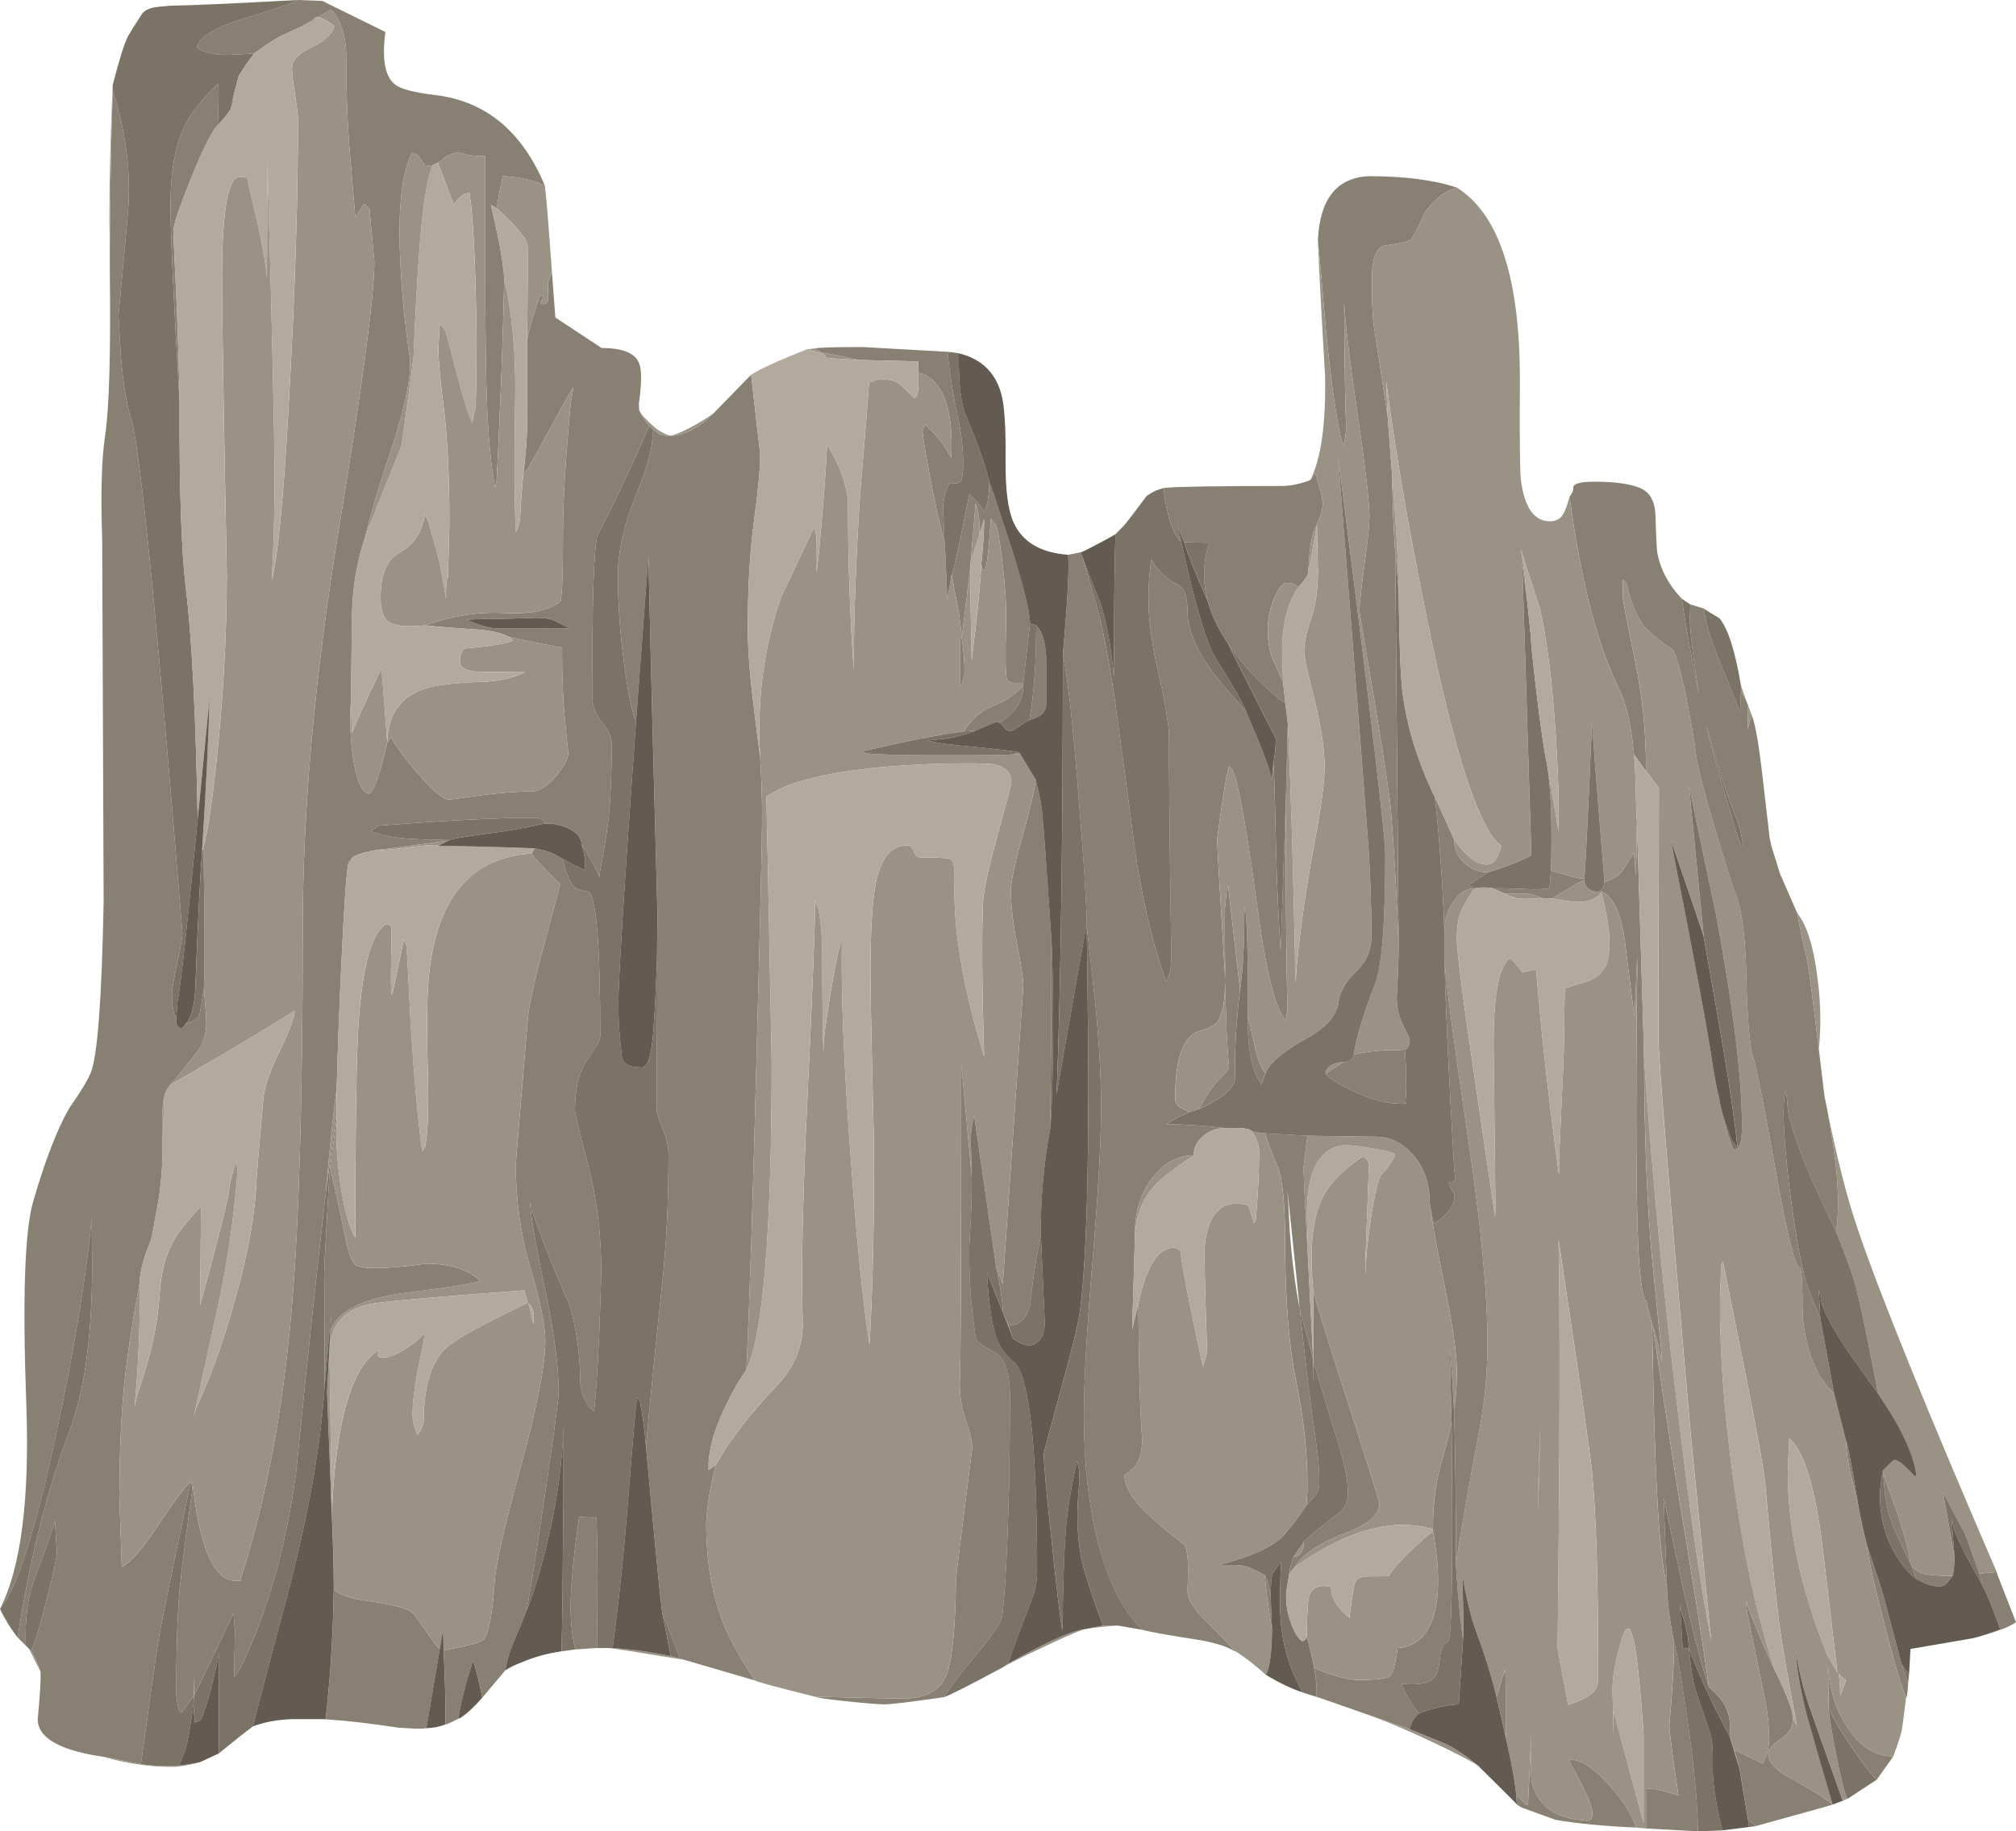 <?xml version="1.0" encoding="UTF-8" standalone="no"?>
<!-- Created with Inkscape (http://www.inkscape.org/) -->
<svg
    xmlns:inkscape="http://www.inkscape.org/namespaces/inkscape"
    xmlns:rdf="http://www.w3.org/1999/02/22-rdf-syntax-ns#"
    xmlns="http://www.w3.org/2000/svg"
    xmlns:xlink="http://www.w3.org/1999/xlink"
    xmlns:ns1="http://sozi.baierouge.fr"
    xmlns:cc="http://creativecommons.org/ns#"
    xmlns:sodipodi="http://sodipodi.sourceforge.net/DTD/sodipodi-0.dtd"
    xmlns:dc="http://purl.org/dc/elements/1.1/"
    id="svg2"
    xml:space="preserve"
    viewBox="0 0 211.1 191.8"
    version="1.1"
  >
  <g
      id="g10"
      transform="matrix(1.25 0 0 -1.25 0 191.8)"
    >
    <g
        id="g12"
      >
      <path
          id="path14"
          style="fill-rule:evenodd;fill:#898074"
          d="m146.24 94.839 0.203-0.519-0.043-2c0.055 0.215 0.11 0.425 0.161 0.64 0.109 0.375 0.187 0.508 0.242 0.403 0.265-0.778 0.531-2.309 0.801-4.602 0.398-3.441 0.613-5.281 0.636-5.519l0.16-0.723 0.723-2.316 1.438-3.282c0.293-1.629 0.562-2.894 0.8-3.801 0.188-0.984 0.52-3.519 1-7.601 0-0.051 0.161-1.371 0.481-3.957l0.199-0.961c0.375-2.106 0.613-3.641 0.723-4.598 0.265-2.297 0.277-4.215 0.039-5.761-2.746 5.652-4.11 9.293-4.082 10.921l-0.117 0.918c-0.321-0.933-0.243-3.492 0.238-7.679 0.48-3.895 0.961-6.668 1.441-8.321l0.16-0.519 1.039-2.559c0.774-4.187 1.161-6.293 1.161-6.32-1.493 1.387-2.375 3.574-2.641 6.559 0 2.668-0.078 4-0.238 4-0.375 0-1.016 2.535-1.922 7.601-1.039 5.813-1.68 9.078-1.918 9.801-0.348 0.984-0.563 3.359-0.641 7.117-0.082 3.52-0.426 5.895-1.043 7.121-1.945 6.188-3 9.946-3.16 11.281-0.078 0.774-0.332 2.278-0.758 4.52-0.531 2.613-0.945 4.066-1.242 4.359-0.984 0.664-1.68 1.211-2.078 1.641-0.719 0.691-1.309 2-1.762 3.918l-0.277 0.281-0.039-1.242c0-0.398 0.332-2.184 1-5.359 0.664-3.118 0.984-6.266 0.957-9.438l-0.961 1.32c0.027-0.265 0.043-0.535 0.043-0.8-0.242 2.984-0.684 5.093-1.32 6.32-1.84 3.734-3.227 9.121-4.161 16.16 0.211 0.211 0.321 0.492 0.321 0.84 0.133 0.266 0.707 0.398 1.719 0.398 2.105 0 3.531-0.25 4.281-0.757 0.558-0.403 0.851-1.11 0.879-2.121 0.054-1.84 0.105-2.879 0.16-3.122 0.265-1.386 0.945-2.652 2.039-3.8 0.32-2.184 0.801-4.864 1.441-8.039-0.508 3.281-0.761 5.441-0.761 6.48l0.043 1.082 1.16-0.363c0.023-0.879 0.465-2.371 1.316-4.477 1.094-2.668 1.656-4.054 1.684-4.16l0.078 1.68 0.398-0.641v-0.004zm19.84-74.277-0.277 1.039 1.437 0.117 1.641-4.199c-0.317-0.211-0.719-0.414-1.199-0.598h-0.118c-0.64 1.813-1.136 3.028-1.484 3.641zm-6.797-6.52 0.559-1.679c-0.051-0.856-0.106-1.231-0.16-1.121-0.399 0.851-1 2.867-1.801 6.039-0.852 3.199-1.344 5.414-1.481 6.64 0.75-2.187 1.215-3.613 1.403-4.281 0.187-0.691 0.679-2.559 1.48-5.598zm-2.08-9.722c-0.453 0.453-1.172 1.402-2.16 2.843-1.012 1.516-1.625 2.586-1.84 3.2l-0.078 3.597c0.106-2 0.641-3.73 1.598-5.199 1.066-1.652 2.359-2.48 3.883-2.48l-1.4-1.961zm-2.84-1.758-0.082 0.238 0.243-0.16-0.161-0.078zm-7.918-1.602-0.718 4.282-0.442 1.597c1.492-0.746 2.293-1.133 2.399-1.16 0.347 0.695 0.519 1.387 0.519 2.082 0 1.121-0.144 2.375-0.437 3.758-0.696 3.281-1.16 5.551-1.403 6.801l-0.121 1.043c0.563-1.629 1.375-3.586 2.442-5.883 0.054-0.133 0.121-0.266 0.199-0.399 0.828-1.734 1.269-2.906 1.32-3.519v-0.121c0-0.692-0.347-1.266-1.039-1.719-0.695-0.453-1.039-0.867-1.039-1.242 0-0.664 0.586-1.317 1.758-1.957 1.84-1.016 3.055-1.774 3.641-2.281-0.133-0.055-2.282-0.653-6.442-1.801l-0.64 0.519h0.003zm-8.562-0.718v3.359c0.641 0 1.547-0.199 2.723-0.602-0.508 3.414-0.762 5.387-0.762 5.922 0.265 2.957 0.398 5.266 0.398 6.918 0.242-0.851 0.602-2.933 1.082-6.238 0.586-4.082 0.895-7.281 0.918-9.602-2.879 0.161-4.332 0.243-4.359 0.243zm-10.801 2l-0.08 0.878 0.76-0.839 0.24-0.078c0.078 1.839 0.172 3.839 0.281 6-0.027-1.149-0.043-2.188-0.043-3.122 0-1.148 0.348-2.082 1.043-2.8 0.774-0.801 1.907-1.254 3.399-1.36 0.48-0.133 0.718 0.067 0.718 0.598 0 0.59-0.613 1.976-1.839 4.16l-0.161 0.281c0.856 0.16 1.95-0.492 3.282-1.957 1.199-1.308 1.988-2.535 2.359-3.683-2.586 0.109-4.824 0.32-6.719 0.64l-2.879 1.043-0.363 0.239zm-9 6.32-3 1.039-4.117 1.441-0.684 0.239c0.055 0.668-0.011 1.48-0.199 2.441 0.508-0.269 1.149-0.508 1.922-0.719 0.746-0.215 1.332-0.32 1.758-0.32 1.547 0 2.453 0.117 2.719 0.359 0.214 0.188 0.414 0.961 0.601 2.321 1.309 0.078 2.242 0.785 2.801 2.117 0.719 1.683 0.773 4.242 0.16 7.683v0.157c-0.027 1.683 0.16 3.375 0.559 5.082 0.507 1.734 0.84 3.027 1 3.879 0.109-10.825 0.039-16.852-0.2-18.078-0.054-0.243-0.187-0.415-0.398-0.52-0.188-0.109-0.336-0.641-0.441-1.602-0.082-0.691-0.293-1.16-0.641-1.398-0.453-0.32-1.293-0.43-2.52-0.32 0.079-0.293 0.309-0.746 0.68-1.36 0.375-0.586 0.641-0.961 0.801-1.121-0.399-0.32-0.664-0.762-0.801-1.32zm-36.68 46.359c0.028-1.281-0.039-3.215-0.199-5.801-0.054-2.531 0.121-5.093 0.52-7.679 0.054-0.375 0.574-0.801 1.562-1.281 0.879-0.454 1.321-1.719 1.321-3.797 0-2.243-0.028-4.801-0.082-7.684-0.133-5.094-0.321-8.625-0.559-10.598-0.082-0.507-0.656-1.414-1.723-2.718-1.465-1.735-2.519-3.11-3.16-4.121-2.797-0.403-4.465-0.602-5-0.602-0.453 0-1.453 0.082-3 0.242-1.598 0.16-2.531 0.293-2.797 0.399l7.237-0.161c1.949 0 3.187 0.629 3.718 1.883 0.508 1.145 0.789 3.825 0.84 8.039 0 0.293 0.453 3.985 1.363 11.078 0 0.536-0.175 1.282-0.519 2.243-0.348 0.984-0.524 2.011-0.524 3.078 0.082 1.226 0.122 10.187 0.122 26.883l0.878-9.403zm18.6 1.719c-1.359 0-2.52-0.641-3.48-1.918-0.961-1.254-1.442-2.773-1.442-4.559l-0.238-8.121 0.519 2.2c0.028-5.122 0.133-8.922 0.321-11.399 0-1.043-0.242-1.84-0.719-2.402l-0.762-0.598c0-1.066 0.813-2.308 2.442-3.723 0.797-0.718 1.652-1.414 2.558-2.078 0.215-0.375 0.321-1.039 0.321-2 0-0.507-0.016-1.132-0.043-1.879 0-0.668 0.468-1.468 1.402-2.402 1.465-1.441 2.32-2.32 2.559-2.641v-0.039c-0.719 0.454-1.891 0.801-3.52 1.039-2.238 0.348-3.641 0.602-4.199 0.762-1.281 1.145-2.36 3.024-3.242 5.637-1.118 3.387-1.68 7.523-1.68 12.402 0 2.828 0.242 7.106 0.723 12.84 0.48 5.758 0.718 10.082 0.718 12.961 0 2.398-0.16 5.266-0.48 8.598-0.375 3.308-0.613 5.468-0.719 6.48v0.32c-0.055 2.11-0.281 5.586-0.68 10.442-0.453 5.945-0.894 9.957-1.32 12.039 0.399 4.508 0.547 7.293 0.438 8.359l1.043 0.2 0.156-0.36c0.297-1.094 0.75-2.68 1.363-4.758 0.531-2.16 1.023-4.894 1.481-8.203 0.425-3.066 0.972-7.144 1.64-12.238 0.637-4.055 1.477-7.52 2.516-10.398 0.297 0.476 0.441 1.16 0.441 2.039-0.133 8.984-0.199 15.199-0.199 18.64 0 0.774-0.281 2.438-0.84 5-0.586 2.531-0.879 4.68-0.879 6.438 0 0.933 0.078 2.015 0.239 3.242 0.585-0.988 1.332-1.695 2.238-2.121 0.535-0.238 0.801-1 0.801-2.281 0-1.36 0.628-2.934 1.882-4.719 0.481-0.696 1.493-1.906 3.039-3.641 0.028-0.055 0.375-0.879 1.04-2.48 0.695-1.68 1.054-2.774 1.082-3.278l0.16 1.477c0.05-0.824 0.117-3.039 0.199-6.637 0.082-3.441 0.215-6.48 0.398-9.121 0.188 5.602 0.336 9.945 0.442 13.039-0.028-7.066 0.015-13.051 0.121-17.957l-0.082-0.64-0.082-0.2c-0.852 0.879-1.664 4.227-2.438 10.039-0.851 6.293-1.519 9.934-2 10.918l-0.281 0.282c-0.215-0.641-0.547-2.668-1-6.079 0-0.535 0.227-4.468 0.68-11.8-0.028 1.707-0.039 3.652-0.039 5.84l0.16 1.597 0.117 0.442 1-8.719c-0.344-2.828-0.477-5.293-0.398-7.403-0.106-0.878-1.118-1.746-3.039-2.597 0.718 1.305 1.371 2.226 1.96 2.758 0.344 0.32 0.532 0.574 0.559 0.761-0.16 1.414-0.266 3.786-0.32 7.121-0.028-1.656-0.239-2.761-0.641-3.32-0.238-0.32-0.719-0.574-1.437-0.762-1.414-0.347-2.121-2.253-2.121-5.718 0-0.293 0.171-0.547 0.519-0.762 0.188-0.106 0.426-0.211 0.719-0.32l-1.16-0.516-0.84-0.523c1.547 0 3.199-0.106 4.961-0.321-0.719 0-1.332-0.222-1.84-0.679-0.535-0.422-0.801-0.957-0.801-1.598v-0.004zm-13.762 36.48c0.375 2.188 0.563 4.829 0.563 7.922 0.48-0.457 0.758-1.32 0.84-2.601v-4.16c-0.082-0.559-0.547-0.946-1.403-1.161zm-4.476-0.878c-0.348-0.055-0.696-0.082-1.043-0.082 0.64 1.015 1.453 1.722 2.441 2.121 1.117 0.453 1.973 1.027 2.559 1.718 0-1.066-0.481-1.972-1.442-2.718-0.183-0.133-0.371-0.266-0.558-0.399-0.078 0.051-0.172 0.078-0.281 0.078-0.477-0.215-0.973-0.425-1.477-0.64-0.082-0.024-0.149-0.051-0.199-0.078zm-24.801-77.762-1.481 3.84c-0.16 1.043-0.613 5.683-1.359 13.922 0.184 2.293 0.641 6.878 1.359 13.757 0.348 3.204 0.52 6.762 0.52 10.68 0 0.695-0.16 1.43-0.48 2.203-0.348 0.797-0.52 1.348-0.52 1.637 0.055 7.789 0.066 11.961 0.039 12.523l0.039 3.758c-0.344 12.641-0.598 22.668-0.758 30.08l-1.039-13.881c-0.32 0.668-0.64 2.188-0.961 4.563-0.375 2.664-0.558 5.238-0.558 7.719 0 2 0.531 4.293 1.597 6.879 0.989 2.375 1.414 4.16 1.282 5.359 0.16-0.106 0.359-0.25 0.597-0.438 0.215-0.105 0.496-0.16 0.84-0.16 1.203 0 2.43 0.625 3.684 1.879l3.16 3.242c0.105-1.015 0.359-3.226 0.758-6.64 0-1.176-0.172-3.039-0.52-5.602-0.348-2.558-0.519-5.574-0.519-9.039 0-1.762 0.171-3.988 0.519-6.68 0.16-1.359 0.332-2.734 0.52-4.121 0.105-1.812 0.16-3.465 0.16-4.961 0-1.679-0.145-8.066-0.442-19.16-0.32-12.611-0.613-21.677-0.878-27.197-0.559-0.746-1.133-1.734-1.719-2.961-1.016-2.078-1.496-3.879-1.442-5.398 0.028 0.027 0.227 0.16 0.602 0.398-0.188-0.613-0.375-1.492-0.563-2.637-0.16-1.066-0.238-1.816-0.238-2.242 0-3.387 0.547-6.347 1.641-8.879 0.613-1.359 1.426-2.789 2.437-4.281l-5.879 1.719-0.398 0.121zm-8.762 0.762c-0.265 1.011-0.398 2.199-0.398 3.558 0 1.735 0.238 4.254 0.719 7.563 0.96-0.082 1.441-0.094 1.441-0.043 0.105-2.559 0.117-6.215 0.039-10.957l-1.801-0.121zm-7.801-4.039c-0.21 1.089-0.464 2.132-0.757 3.117-0.641-1.946-1.055-3.575-1.243-4.879l-0.476-0.242-0.524-0.239h-0.078c0 2.239-0.054 4.305-0.16 6.2 2 0.375 3.106 0.668 3.32 0.878 0.454 0.481 0.774 2.137 0.961 4.961 0.079 1.36 0.825 4.614 2.239 9.762 1.332 4.906 2 8.359 2 10.359 0 1.227-0.414 3.239-1.239 6.04-0.828 2.8-1.242 5.718-1.242 8.761 0 0.078 0.348 4.239 1.039 12.481 0.215 1.465 0.735 3.707 1.563 6.718 0.746 2.774 1.121 4.188 1.121 4.239-1.254 1.226-2.055 2.082-2.402 2.562l0.242 0.438c0.023 0 0.293-0.051 0.797-0.16 0.613-0.184 1.136-0.426 1.562-0.719 0.32-1.387 0.707-2.215 1.16-2.481 0.266-0.132 0.614-0.226 1.039-0.281 0.641-0.504 0.961-4.531 0.961-12.078 0-0.32-0.347-0.961-1.043-1.922-0.718-0.984-1.078-2.426-1.078-4.316 0-0.27 0.371-1.817 1.121-4.641 0.719-2.801 1.078-5.695 1.078-8.68 0-0.75-0.054-2.519-0.16-5.32-0.16-3.332-0.304-5.519-0.437-6.558-0.774 0.636-1.16 1.558-1.16 2.757-0.028 2.133-0.321 4.172-0.883 6.121l-0.879 2.039c-0.719 1.653-1.453 3.547-2.199 5.68l-0.243 0.961c0.055-1.226 0.481-3.707 1.282-7.441 0.746-3.575 1.121-6.414 1.121-8.52 0-0.531-0.414-3.597-1.242-9.199-0.825-5.574-1.321-8.625-1.481-9.16-0.156-0.481-0.519-1.36-1.078-2.641-0.293-0.691-0.52-1.465-0.68-2.32l-1.922-2.281v0.004zm-3.558 4.078-1.121-6.641c-0.399-0.051-0.907-0.051-1.52 0l-0.758 0.039c-2.507 0.375-4.468 0.602-5.882 0.684l-0.278 0.039c0.078 0.691 0.199 1.933 0.36 3.718 0.187 2.586 0.293 4.989 0.32 7.2 0.32-0.453 1.305-0.801 2.961-1.039 1.84-0.266 2.973-0.532 3.398-0.801 0.293-0.184 0.707-0.692 1.239-1.52 0.562-0.851 0.988-1.414 1.281-1.679zm-33.442-1.918c-0.183 0.613-0.453 1.199-0.796 1.757 0.32 0.641 0.757 2.094 1.32 4.36 0.558 2.16 0.84 3.469 0.84 3.922l-0.16 2.597c-0.082-0.398-0.657-2.027-1.723-4.879-0.559-1.492-0.801-3.347-0.719-5.558l-0.68 0.68c0.985 6.476 2.426 12.226 4.321 17.238 1.277 3.359 1.918 8.027 1.918 14l-0.039 3.879c-0.453-4.856-1.426-10.781-2.918-17.797-1.762-8.297-3.348-13.266-4.762-14.922 1.762 3.465 2.492 9.199 2.199 17.199-0.32 8.801-0.133 14.426 0.563 16.879 1.011 3.496 2.023 6.121 3.039 7.883 0.906 1.281 1.504 2.266 1.801 2.961 0.558 1.359 0.918 6.117 1.078 14.277l-0.121 30.403c-0.133 3.839-0.051 6.734 0.242 8.679 0.344 2.293 0.48 6.879 0.398 13.758v2.242c0.028 4.614 0.106 8.918 0.242 12.918 1.118-3.492 1.547-6.879 1.278-10.16-0.16-1.863-0.426-4.758-0.797-8.68 0-0.05 0.066-1.183 0.199-3.398 0.211-2.398 0.504-4.172 0.879-5.32 0.719-2.266 2.145-16.614 4.281-43.039 0-0.266-0.148-1.11-0.441-2.52-0.293-1.387-0.442-2.215-0.442-2.48 0-1.067 0.122-1.774 0.364-2.122v-0.281c0-0.105 0.023-0.211 0.078-0.32 0.055-0.078 0.133-0.145 0.238-0.199 0.082-0.024 0.16-0.012 0.242 0.043 0.078 0.05 0.149 0.144 0.2 0.277 0.668 0.215 1.054 0.453 1.16 0.723 0.054 0.105 0.187 0.867 0.398 2.277 0.137-1.547 0.203-2.504 0.203-2.879 0-0.801-0.176-1.492-0.519-2.082-0.321-0.504-1.16-1.559-2.524-3.16-0.316-0.399-0.476-0.746-0.476-1.039-0.16-0.348-0.215-1.598-0.16-3.758v-0.519c0.023-1.867-0.176-3.8-0.602-5.8-0.188-1.309-0.414-2.199-0.68-2.68-0.398-1.066-0.613-2.027-0.64-2.883-0.614-3.25-1.039-6.078-1.282-8.476-0.265-2.668-0.398-5.801-0.398-9.403l0.199-5.8c0.696 0.32 1.656 1.402 2.879 3.242 1.442 2.16 2.414 3.48 2.922 3.961-1.574-7.469-2.465-11.817-2.68-13.043-0.215-1.305-0.718-4.867-1.519-10.68l-3.121 0.602c-3.68 0.531-5.52 1.586-5.52 3.16 0.188 2.023 0.266 3.343 0.238 3.957v0.004zm23.801 23.918-0.039 9.601c0 0.399 0.067 1.707 0.199 3.918 0.106 2.215 0.2 3.813 0.282 4.801 0.32-1.227 0.746-3.172 1.281-5.84 0.266-1.254 0.531-2 0.797-2.242 0.453-0.453 2.453-0.438 6 0.043 1.976 0 3.469-0.469 4.48-1.402-0.211-0.211-2.277-0.559-6.199-1.04-3.602-0.453-5.707-1.507-6.32-3.16l0.039 1.36-0.52-6.039zm-2.238 116.16 2.039-0.078 5.281-2.602c-0.293-2.242-0.043-3.695 0.758-4.359 0.453-0.403 1.586-0.707 3.402-0.922 4.239-0.504 7.305-3.039 9.2-7.598-0.641 0.321-1.403 0.547-2.282 0.68-0.746 0.078-1.16 0.133-1.238 0.16-0.187-0.828-0.359-1.734-0.519-2.723l-0.481 0.282c0.051-0.239 0.238-1.078 0.559-2.52 0.32-1.547 0.508-2.773 0.558-3.68-0.105-4.906-0.316-10.535-0.636-16.878l-0.122-0.641c-0.375 1.945-0.613 4.558-0.718 7.84-0.11 3.304-0.149 9.961-0.121 19.961-0.696 0-1.2 0.039-1.52 0.117-0.32 0.105-0.574 0.16-0.762 0.16-0.32 0-0.652-0.105-1-0.32-0.32-0.266-0.547-0.438-0.679-0.52l-0.442-0.199-0.597-0.082c-0.188 0.297-0.336 0.508-0.442 0.641-0.133 0.214-0.359 0.375-0.679 0.48-0.907-1.68-1.227-4.906-0.961-9.68 0.136-2.425 0.386-4.906 0.761-7.441 0.188-1.625-0.453-4.586-1.922-8.879-0.746-2.211-1.359-4.305-1.839-6.277-0.692-2.082-1.051-4.297-1.079-6.641l-0.082-7.08c-0.023-0.187-0.039-0.414-0.039-0.68-0.054-1.734 0.055-3.281 0.321-4.64 0.265-1.36 0.625-2.145 1.082-2.36 0.426-0.215 0.984 1.215 1.679 4.282l0.321 0.398c0.636-1.066 1.476-2.172 2.519-3.32 1.117-1.254 1.891-1.879 2.321-1.879 0.105 0 0.89 0.105 2.359 0.32 1.707 0.238 3.199 0.359 4.48 0.359 0.719 0 1.438 0.442 2.161 1.321 0.664 0.801 1 1.441 1 1.922-0.082 0.718-0.161 1.519-0.243 2.398-0.187 1.785-0.281 3.934-0.281 6.442-0.293 0-1.785 0.292-4.476 0.878-0.403 0.266-1.188 0.465-2.364 0.598-1.758 0.109-3.304 0.231-4.636 0.363 2.265 0.797 4.437 1.145 6.519 1.039 1.813-0.105 3.199 0.079 4.16 0.559 0.453 0.215 0.68 0.359 0.68 0.441 0.133 0.559 0.199 2.504 0.199 5.84 0 2.614 0.215 6.172 0.641 10.68l0.238 1.398c-0.293-0.425-0.785-1.293-1.48-2.597-1.012-1.867-1.786-3.266-2.321-4.199l-0.398-0.563 0.199 1.922c0.106 1.094 0.149 2.598 0.121 4.519v4.879c0.051 0.403 0.238 1.121 0.559 2.16 0.32 1.04 0.508 1.559 0.562 1.559 0.266 0 0.305-0.117 0.117-0.359-0.21-0.239-0.183-0.36 0.082-0.36 0.321 0 0.465 0.243 0.442 0.719-0.027 0.723-0.027 1.121 0 1.203l0.316 0.719 0.282-3.762 3.878-2.558c1.895 0 2.961-0.493 3.204-1.481 0.16-0.586 0.132-1.64-0.082-3.16 0-0.344 0.015-0.547 0.039-0.598 0.027-0.054 0.066-0.136 0.121-0.242 0.187-0.347 0.425-0.691 0.718-1.039-1.73-3.922-3.183-6.973-4.359-9.16-0.293-1.094-0.437-5.547-0.437-13.359 0-0.907 0.277-1.68 0.839-2.321 0.532-0.64 0.797-1.242 0.797-1.801 0-3.121-0.133-5.546-0.398-7.281-0.133-0.933-0.332-2.117-0.602-3.558v-0.36c-0.371 0.879-0.879 1.801-1.519 2.758 0 0.481-0.293 0.895-0.879 1.242-0.613 0.348-1.332 0.52-2.16 0.52-0.16 0.187-0.239 0.293-0.239 0.32-0.16 0.106-0.414 0.16-0.761 0.16-3.039 0-7.414-0.226-13.121-0.679 0-0.133-0.184-0.266-0.559-0.403 1.227-0.586 3.508-0.824 6.84-0.719l-0.32-0.12-6.04-0.796c-0.828-0.137-1.468-0.321-1.921-0.563l-0.36-0.48c-0.16-0.454-0.359-3.227-0.597-8.321-0.188-3.918-0.321-7.492-0.403-10.719-0.211-1.281-0.519-4.187-0.918-8.718-0.773-6.668-1.601-14.453-2.48-23.36-0.879-6.375-2.453-11.867-4.723-16.48l-0.476-0.641 0.078 3.84-0.121 1.52c-2.028-4.293-3.118-6.575-3.278-6.84v1.679l-0.043-1.757c-0.476-0.696-0.824-1.16-1.039-1.403l-0.199 0.121c-0.16 0.637-0.238 1.172-0.238 1.598 0 3.441 0.093 6.281 0.277 8.52 0.16 1.679 0.52 4.519 1.082 8.519l0.039 0.199c0.32-2.879 0.84-5 1.559-6.355 0.562-1.043 1.215-1.563 1.961-1.563 0.535 0 0.679 0.016 0.441 0.039 2.133 6.508 3.574 14.122 4.32 22.84 0.614 7.227 0.918 17.817 0.918 31.762 0 10.027 1 21.133 3 33.32 2 12.188 3 19.707 3 22.559-0.238 2.453-0.371 3.906-0.398 4.359-0.133 0.188-0.293 0.348-0.481 0.481-0.375-0.614-0.613-1-0.718-1.16-0.242 2.828-0.414 4.906-0.524 6.242-0.16 2.211-0.238 4.625-0.238 7.238 0 1.039-0.16 1.949-0.48 2.723-0.266 0.636-0.547 1.039-0.84 1.199l-1.039-0.602c-0.106 0-0.172-0.011-0.2-0.039-0.109-0.082-0.203-0.16-0.281-0.242l-1-0.558c-0.801-0.348-1.332-0.586-1.601-0.719-0.399-0.188-1.161-0.68-2.278-1.481-1.121-0.082-1.949-0.121-2.48-0.121-0.426 0-0.867 0.067-1.321 0.199-0.507 0.11-0.839 0.254-1 0.442 0.239 0.879 1.586 1.695 4.04 2.441 2.746 0.824 4.226 1.332 4.441 1.52zm-5.641-9.16 0.282 1.32c0-0.133-0.028-0.359-0.082-0.68-0.079-0.375-0.145-0.586-0.2-0.64zm-4.281-24.48c-0.504 8.613-0.758 14.094-0.758 16.442 0 2.613 0.332 4.691 1 6.238 0.559 1.281 1.559 2.601 3 3.961 0.051-0.453 0.039-1.613-0.043-3.481-0.504-0.531-1.265-2.05-2.277-4.558-0.961-2.403-1.441-3.84-1.441-4.321 0-0.265 0.082-2.027 0.242-5.281 0.16-3.707 0.25-6.707 0.277-9zm64.082-11.801c-0.402 1.469-0.816 3.336-1.242 5.602-0.371 2-0.574 3.227-0.598 3.68 0 0.054 0.012 0.121 0.039 0.199 0.055 0.16 0.121 0.281 0.2 0.359 0.64-0.558 1.214-1.226 1.718-2l0.442-0.758c0.187 3.707-0.52 6.012-2.121 6.918-0.079 0.055-0.293 0.121-0.637 0.204v0.957c-2.11 0.054-3.789 0.093-5.043 0.121-0.906 0.214-1.934 0.425-3.078 0.64l-0.563 0.321c0.242 0.078 1.574 0.121 4 0.121l7.242-0.403-0.082-0.32c0.188-1.734 0.481-3.52 0.883-5.359 0.266-1.254 0.399-2.493 0.399-3.719 0-0.746-0.067-1.215-0.2-1.402-0.105-0.184-0.425-0.266-0.96-0.239-0.348-0.613-0.52-1.336-0.52-2.16l0.121-2.762zm28.359-11.718 0.2-1.801c-1.625 1.254-3.051 2.68-4.282 4.281-0.183 0.238-0.343 0.465-0.476 0.68-0.856 1.254-1.442 2.48-1.762 3.679-0.426 1.625-0.387 3.243 0.117 4.84l-2.078 0.039c-0.16 0.375-0.293 0.723-0.398 1.043l-0.16 0.399 0.32-1.399c-0.43 0.371-0.789 1.106-1.082 2.2-0.266 0.984-0.387 1.757-0.359 2.32 1.117 0.105 4.386 0.16 9.8 0.16 0.774 0 1.571 0.16 2.399 0.481l0.082 0.078c0.16 0.16 0.277 0.347 0.359 0.558 0.426-1.332 0.641-2.183 0.641-2.558 0-0.536-0.176-1.145-0.524-1.84-0.398-0.746-0.625-2.067-0.679-3.961-0.024-0.238-0.305-0.652-0.84-1.238-0.133 0.105-0.238 0.187-0.32 0.238-0.133 0.082-0.36 0.121-0.68 0.121-0.293 0-0.625-0.414-1-1.238-0.371-0.883-0.559-1.75-0.559-2.602 0-1.066 0.133-1.894 0.399-2.48 0.16-0.375 0.453-1.039 0.882-2zm17.16-15.919-1.64-1.082l0.559-0.282h-0.039c-0.692 0-1.282-0.359-1.758-1.078-0.51-0.695-0.76-1.547-0.76-2.558-0.16 4.156-0.426 7.918-0.801 11.277l1.602-3.52c0-0.773 0.277-1.425 0.84-1.96 0.558-0.532 1.226-0.797 2-0.797zm-7.481-6.082c-0.16 4.187-0.375 7.933-0.64 11.238-0.082 1.066-0.547 4.16-1.399 9.281-0.828 4.879-1.242 7.348-1.242 7.403 0 0.613 0.176 2.171 0.519 4.679 0.215 1.625 0.321 2.703 0.321 3.238 0 1.176-0.321 3.961-0.961 8.36-0.692 4.723-1.078 7.922-1.16 9.601 0.027-4.851 0.082-8.281 0.16-10.281 0-0.531-0.039-0.961-0.117-1.281l-0.121-0.477c-0.481 1.625-0.961 4.852-1.442 9.68-0.398 4.664-0.625 7.199-0.68 7.598 0.161 3.441 1.575 5.226 4.243 5.359 3.011 0 5.48-0.316 7.398-0.957-1.148-0.375-2.066-1.121-2.762-2.242-0.504-1.172-0.863-1.867-1.078-2.078-0.16-0.188-0.867-0.36-2.121-0.52-0.773-0.109-1.156-1.043-1.156-2.801 0-1.839 0.051-3.132 0.156-3.878 0.11-0.75 0.496-3.282 1.16-7.602l0.36-4.719c0.054-2.586 0.148-4.867 0.281-6.84l0.281-32.761zm16.68 4.441c0.348 0.078 0.535 0.359 0.558 0.84 0.668 0.16 1.161 0.453 1.481 0.879 0.187 0.265 0.519 0.785 1 1.558l0.16-1.957c0.055 1.68 0.082 3.239 0.082 4.68 0.399-12.828 0.602-19.508 0.602-20.043 0.023-6.664 0.25-12.266 0.679-16.797 0.239-2.375 0.504-5.027 0.797-7.961v-0.558c-0.023 0.343-0.211 1.132-0.558 2.359-0.079 0.266-0.149 0.508-0.2 0.719 1.094-7.492 2.051-13.68 2.879-18.559 0.746-4.48 1.36-8.414 1.84-11.801-0.531 1.547-1.226 4.188-2.078 7.918-0.082 0.348-0.652 3-1.719 7.961l0.278-7.48c-0.399 1.812-0.68 4.508-0.84 8.082-0.16 2.824-0.293 7.465-0.399 13.918-0.293 1.039-0.453 1.695-0.48 1.961-0.242 0.078-0.442 1.105-0.602 3.078-0.265 3.684-0.32 12.293-0.16 25.844-0.051-1.016-0.133-2.684-0.238-5-0.055 0.156-0.32 2.211-0.801 6.156-0.32 2.43-0.984 3.84-2 4.242l-0.082-0.242-0.199 0.199v0.004zm9.082 13.957c0.289-1.359 1.183-4.504 2.68-9.437 0.183-0.563 0.32-0.747 0.398-0.563-0.105 0.856-0.293 1.602-0.559 2.242-0.562 1.305-1.269 3.453-2.121 6.442l-0.398 1.316zm-12.92-14.519l-0.879 0.043c-0.562 0.265-1.016 0.382-1.359 0.359h-1.723l-0.918 0.437c0.348 0.028 1.441 0 3.281-0.078 0.532 0 1 0.028 1.399 0.078l0.121 1.52c0.183-0.051 0.57-0.172 1.156-0.359 0.59-0.184 1.137-0.305 1.645-0.36v-0.121c-0.188-0.023-0.575-0.226-1.161-0.598-1.015-0.586-1.535-0.894-1.562-0.921zm-10.16-26c0.082-0.532 0.187-0.946 0.32-1.239 1.254 0.852 1.801 1.692 1.641 2.52-0.403 0.64-0.52 0.961-0.36 0.961 0.321 0 0.481 0.117 0.481 0.359-0.082 0.399-0.121 0.731-0.121 1-0.426 7.227-0.692 12.973-0.801 17.238 0.133-1.945 0.801-6.972 2-15.082 1.066-7.172 1.602-12.824 1.602-16.957 0-2.535-0.215-4.906-0.641-7.121-0.961-5.121-1.625-8.918-2-11.398 0 5.547-0.055 9.84-0.16 12.879 0.16 0.988 0.238 2.043 0.238 3.16 0 1.469-0.332 3.84-1 7.121-0.746 3.602-1.144 5.785-1.199 6.559zm-31.762 22.519c0-5.625-0.039-10.918-0.117-15.879-0.559-3.148-0.813-6.105-0.762-8.879-0.371-1.629-0.664-3.492-0.879-5.601-0.242-1.305-0.851-1.946-1.84-1.918l-0.441 1.039c-0.078 1.094-0.277 2.387-0.598 3.879l0.559-1.481 1.719 25c0 0.563-0.172 1.723-0.52 3.481-0.347 1.761-0.519 3.254-0.519 4.48 0 0.774 0.32 2.281 0.961 4.52 0.668 2.429 1.039 4.027 1.121 4.8 0.316-1.226 0.504-2.226 0.558-3 0.106-0.96 0.36-4.441 0.758-10.441zm37.883-66-0.602 2.563 0.719 2.359c0.055-0.481 0.082-2.387 0.082-5.719l-0.199 0.797zm29.719 18.563c-0.371 1.464-0.614 2.464-0.719 3-0.188 0.824-0.293 1.652-0.32 2.48 0.105-0.109 0.453-1.934 1.039-5.48zm4.359-4.84c-0.691 1.437-1.172 2.48-1.437 3.117-0.454 1.094-0.723 2.402-0.801 3.922l-0.039 0.519c0.023-0.132 0.383-1.132 1.078-3 0.695-2.054 1.094-3.574 1.199-4.558zm3.52-1c-0.239-0.293-0.399-0.496-0.481-0.602-0.156-0.187-0.371-0.281-0.64-0.281-0.559 0-1.2 0.215-1.918 0.641l-0.399 1.082c0.371-0.348 0.68-0.563 0.918-0.641 0.453-0.133 1.293-0.199 2.52-0.199zm-82.278 84.48-0.722-5.883c0.16-1.011 0.242-2.039 0.242-3.078l-0.199-0.761-0.161-0.239v4.078h0.118c-0.051 0.723-0.145 1.496-0.278 2.321-0.215 1.121-0.402 2.109-0.562 2.961 0.136 0.187 0.629 2.441 1.48 6.761 0.16-0.136 0.403-0.386 0.723-0.761 0.316-0.371 0.504-0.614 0.558-0.719 0.239 0.504 0.375 1.359 0.399 2.558 0.082-0.214 0.668-1.984 1.762-5.32 1.093-3.437 1.64-5.64 1.64-6.597l-0.558-4.961c-0.778-0.082-1.231 0-1.364 0.238-0.132 0.265-0.16 1.922-0.078 4.961 0.028 1.304-0.082 2.961-0.32 4.961-0.215 1.707-0.387 2.718-0.52 3.039l-0.442 0.56c-0.238-3.89-0.504-5.183-0.801-3.879 0.16 1.547 0.242 2.829 0.242 3.84l-0.199-0.64-0.203-0.641c0.055 1.016-0.051 1.867-0.316 2.563l-0.403-4.762-0.039-0.598zm3.68-15.64 0.398 0.16 0.121-0.16h-0.519zm24.638-42.838 0.4-7.801-1.12 4.199c0.48-4.64 0.933-8.347 1.359-11.121 0.188-1.305 0.282-2.476 0.282-3.516 0-0.32-0.079-0.617-0.239-0.882-0.133-0.188-0.414-0.508-0.84-0.961 0.051 0.562 0.079 1.109 0.079 1.64 0 2.719-0.305 5.602-0.918 8.641-0.641 3.016-0.961 7.094-0.961 12.242 0 2.559-0.172 4.426-0.52 5.598-0.48 1.121-0.867 2.133-1.16 3.039 0.027 0 1.215-0.067 3.562-0.199-0.214-1.653-0.32-2.547-0.32-2.68-0.004-0.641 0.129-3.375 0.399-8.199zm1.437 16.078 1.481 0.961c0.242 0 0.453 0.054 0.64 0.16 0.16 0.133 0.242 0.293 0.242 0.48 0.825 0.188 1.68 0.305 2.559 0.36 0.48 0 1.051 0.012 1.719 0.039 0.082-0.961 0.121-1.934 0.121-2.918 0-0.535-0.028-1.055-0.082-1.559 0.269-0.027 0.133-0.043-0.399-0.043-1.148 0-2.48 0.36-4 1.082-1.281 0.614-2.039 1.09-2.281 1.438zm-5.04 0.039-0.32-0.918c-0.801 0.961-1.188 2.867-1.16 5.719 0.187-0.719 0.414-1.692 0.679-2.918 0.242-0.934 0.508-1.563 0.801-1.883zm-66.961 38c1.066-0.453 1.883-0.691 2.441-0.719 0.586-0.027 2.665-0.027 6.239 0-0.664 0.348-1.117 0.574-1.36 0.68-0.32 0.133-0.812 0.199-1.48 0.199-2.024-0.078-3.664-0.117-4.918-0.117l-0.922-0.043zm68.961-79.958c0.105 0.719 0.227 1.199 0.359 1.437 0.243 0 0.453 0.121 0.641 0.364 0.16 0.265 0.238 0.57 0.238 0.918 0.535 0.531 1.496 1.32 2.883 2.359 0.531 0.398 0.801 0.973 0.801 1.719 0 0.883-0.215 2.066-0.641 3.558-0.773 2.536-1.519 5.016-2.242 7.442l-0.04 6.043c0.16-0.801 1.148-4 2.961-9.602 1.73-5.414 2.598-8.187 2.598-8.32 0-0.934-0.907-1.746-2.719-2.442-2.215-0.824-3.68-1.796-4.399-2.918l-0.44-0.558zm0.039 28.801c0.188-2.535 0.469-4.723 0.84-6.563l-1.039 10c0.055-0.64 0.121-1.785 0.199-3.437zm-1.48-33.524c-0.348 2.215-0.547 3.75-0.598 4.602 0.133-0.16 0.293-0.692 0.48-1.602l0.118-3zm22.281 10.043v1.199c0.055 2.266 0.121 4.266 0.199 6-0.051-2.214-0.117-4.613-0.199-7.199z"
          inkscape:connector-curvature="0"
      />
      <path
          id="path16"
          style="fill-rule:evenodd;fill:#9b9286"
          d="m150.56 76.921c0.773-0.961 1.32-2.64 1.64-5.039 0.321-2.215 0.375-4.336 0.16-6.363-0.48 4.082-0.812 6.617-1 7.601-0.238 0.907-0.507 2.172-0.8 3.801zm-3.758 16.442c-0.055 0.105-0.133-0.028-0.242-0.403-0.051-0.215-0.106-0.425-0.161-0.64l0.043 2 0.36-0.957zm20.437-71.641-1.437-0.121c-0.696 2-1.121 3.176-1.281 3.519-0.426 0.719-1.012 1.829-1.758 3.321l0.957-5.442c0-0.691-0.051-1.226-0.16-1.597-1.227 0-2.067 0.066-2.52 0.199-0.238 0.078-0.547 0.293-0.918 0.641l-0.082 0.16c-0.105 0.984-0.504 2.504-1.199 4.558-0.692 1.868-1.051 2.868-1.078 3l0.039-0.519-0.082 0.801c0.586 0.586 0.906 0.878 0.961 0.878 0.32 0 0.906-0.48 1.758-1.441l0.082 0.242c-0.243 1.735-1.309 3.985-3.2 6.758-0.855 4.535-1.492 7.59-1.922 9.16-0.21 0.828-0.746 2.293-1.597 4.403 0.238 1.546 0.226 3.464-0.039 5.757-0.11 0.961-0.348 2.496-0.723 4.602 0.828-4.16 1.695-7.559 2.602-10.199 1.867-5.496 5.8-15.188 11.8-29.082l-0.203 0.402zm-1.437-5.402c0.613 0.187 1.199 0.386 1.758 0.601h0.121c-0.586-0.215-1.215-0.414-1.879-0.601zm-12.16 20.359 1-3.957c0.027-0.828 0.132-1.652 0.32-2.48 0.105-0.536 0.348-1.536 0.719-3 0.215-1.149 0.453-2.254 0.718-3.321 0.133-1.226 0.629-3.441 1.481-6.64 0.801-3.172 1.398-5.188 1.801-6.039-0.215-1.68-0.332-2.586-0.36-2.723-0.082-0.426-0.32-1.172-0.718-2.238-1.524 0-2.817 0.828-3.883 2.48-0.957 1.469-1.492 3.199-1.598 5.199l0.078-3.597-0.078 0.718c0.051-1.066 0.277-2.586 0.68-4.562 0.398-2.051 0.719-3.316 0.961-3.797l-0.24-0.082-0.24 0.16c-1.465 4.106-2.371 6.668-2.718 7.68-0.481 1.387-0.868 2.973-1.161 4.762l0.122-1.243c0.214-1.757 0.652-3.746 1.32-5.957 0.348-1.254 0.906-3.187 1.68-5.8-0.586 0.507-1.801 1.265-3.641 2.277-1.172 0.644-1.758 1.297-1.758 1.961 0 0.375 0.344 0.789 1.039 1.242 0.692 0.453 1.039 1.027 1.039 1.719v0.121c0.11-0.242 0.215-0.481 0.321-0.723-0.747 3.895-1.254 6.867-1.52 8.922-0.266 2.051-0.641 5.785-1.121 11.199-0.078 1.016-0.598 3.961-1.559 8.84-1.066 5.332-1.734 8.653-2 9.961l-0.121-0.281c-0.32-4.828 0.028-10.934 1.043-18.32 0.852-6.161 2-11.387 3.438-15.68-1.067 2.293-1.879 4.254-2.438 5.883l0.117-1.043c0.243-1.254 0.707-3.52 1.403-6.801 0.293-1.387 0.437-2.641 0.437-3.758 0-0.695-0.172-1.387-0.519-2.082-0.106 0.027-0.907 0.414-2.399 1.16l0.442-1.597-0.844 2.757c0.16 1.067-0.024 2.016-0.559 2.84-0.238 0.375-0.625 0.789-1.16 1.242-0.48 3.387-1.094 7.321-1.84 11.797-0.824 4.883-1.785 11.071-2.879 18.563 0.051-0.215 0.121-0.453 0.2-0.723 0.347-1.223 0.535-2.012 0.558-2.355v0.558c-0.293 2.934-0.558 5.586-0.797 7.961-0.429 4.531-0.656 10.133-0.679 16.797 0.691-9.945 1.664-20.023 2.918-30.238 1.011-8.375 1.918-14.547 2.718-18.52l-0.121 1.039c-0.773 7.817-1.304 13.203-1.597 16.16-1.813 20.586-2.719 31.708-2.719 33.36l0.039 20.922-1.082 1.437c0.027 3.176-0.293 6.321-0.957 9.442-0.668 3.172-1 4.961-1 5.359l0.039 1.242 0.281-0.281c0.453-1.922 1.039-3.227 1.758-3.922 0.402-0.426 1.094-0.973 2.082-1.637 0.293-0.297 0.707-1.746 1.238-4.363 0.426-2.238 0.68-3.746 0.762-4.519 0.16-1.332 1.211-5.094 3.16-11.278 0.613-1.226 0.957-3.601 1.039-7.121 0.082-3.758 0.293-6.133 0.641-7.121 0.238-0.719 0.879-3.984 1.918-9.797 0.906-5.066 1.547-7.601 1.922-7.601 0.16 0 0.238-1.332 0.238-4 0.266-2.989 1.148-5.176 2.641-6.563zm-7.403 58.16-0.398 0.641v0.519l0.398-1.16zm-6.6-74.359c0.027-1.227 0.226-2.774 0.597-4.641 0-1.652-0.133-3.957-0.398-6.918 0-0.535 0.254-2.508 0.762-5.918-1.176 0.399-2.082 0.598-2.723 0.598v-3.359l-0.84 0.078c-0.371 1.148-1.16 2.375-2.359 3.683-1.332 1.465-2.426 2.117-3.282 1.961l0.161-0.281c1.226-2.188 1.839-3.574 1.839-4.16 0-0.535-0.238-0.735-0.718-0.602-1.492 0.11-2.625 0.559-3.399 1.36-0.695 0.722-1.043 1.652-1.043 2.8 0 0.934 0.016 1.973 0.043 3.122-0.109-2.161-0.203-4.161-0.281-6l-0.24 0.078-0.76 0.839c-0.055 0.883-0.398 2.735-1.039 5.563l0.199-0.801c0 3.332-0.027 5.238-0.082 5.719l-0.719-2.359c-0.398 1.707-0.961 3.519-1.679 5.441-0.508 1.387-0.907 3.066-1.2 5.039 0.106-2.828 0.133-4.707 0.079-5.641-0.161 1.122-0.305 2.454-0.438 4-0.109 1.282-0.16 2.067-0.16 2.36 0.371 2.48 1.039 6.281 2 11.402 0.426 2.211 0.641 4.586 0.641 7.117 0 4.133-0.536 9.789-1.602 16.961-1.199 8.106-1.867 13.133-2 15.082v2.36c0 1.011 0.254 1.867 0.762 2.558 0.476 0.719 1.066 1.082 1.758 1.082-0.641-0.933-1.055-1.683-1.243-2.242-0.156-0.48-0.238-1.133-0.238-1.961 0-1.066 0.52-5.105 1.559-12.117l1.64-11.16 0.039 0.68c-0.078 6.453-0.132 10.96-0.156 13.519-0.027 4.32 0.438 6.801 1.399 7.441 0.613-0.613 0.933-1.015 0.96-1.199l1.2 0.239c0.453-5.493 1.093-11.227 1.918-17.2v1.2c0.293 6.347 0.441 9.785 0.441 10.32 0 2.586 0.027 3.945 0.082 4.078 0.024 0.055 0.625 0.254 1.801 0.602 0.824 0.238 1.383 0.746 1.68 1.519 0.425 1.254 0.265 3.266-0.481 6.039 1.012-0.398 1.68-1.812 2-4.238 0.481-3.949 0.746-6 0.801-6.16 0.105 2.32 0.183 3.984 0.238 5-0.16-13.547-0.105-22.16 0.16-25.84 0.16-1.973 0.36-3 0.602-3.082 0.023-0.266 0.183-0.918 0.476-1.961 0.11-6.449 0.243-11.09 0.403-13.918 0.16-3.574 0.437-6.266 0.84-8.082zm-9.64 57.68c0.027 0.027 0.547 0.335 1.559 0.921 0.586 0.372 0.976 0.575 1.16 0.598 0-0.266 0.109-0.492 0.32-0.68 0.215-0.183 0.481-0.277 0.801-0.277l0.199-0.203c-0.398-0.426-0.984-0.637-1.762-0.637-0.531 0-1.289 0.094-2.277 0.278zm-14.922-68.559 3-1.039c1.817-0.75 2.828-1.16 3.043-1.242 0.824-0.399 1.734-1.012 2.719-1.84-0.481 0.348-1.707 0.988-3.68 1.922-1.84 0.879-3.535 1.613-5.082 2.199zm-4.797 1.68 0.68-0.239-1.238 0.399 0.558-0.16zm0.758 52.199c0 0.269 0.149 0.496 0.441 0.683 0.293 0.184 0.641 0.278 1.04 0.278l-1.481-0.961zm-1.437-16.078c-0.27 4.824-0.403 7.558-0.403 8.199 0 0.133 0.11 1.027 0.321 2.68l5.679-0.078c1.254 0 2.336-0.536 3.242-1.602 0.879-1.066 1.321-2.359 1.321-3.883l0.078-0.558c0.055-0.774 0.453-2.957 1.199-6.559 0.668-3.281 1-5.652 1-7.121 0-1.117-0.078-2.172-0.238-3.16-0.133 2.508-0.254 4.242-0.36 5.199l0.161-6.238c-0.161-0.852-0.497-2.149-1-3.879-0.403-1.707-0.59-3.403-0.563-5.082-3.359 0.988-7.227-0.078-11.598-3.2 0.719 1.122 2.184 2.094 4.399 2.918 1.812 0.696 2.719 1.508 2.719 2.442 0 0.133-0.868 2.906-2.598 8.32-1.816 5.602-2.801 8.801-2.961 9.602-0.375 4 0.055 6.84 1.281 8.515 0.664 0.911 1.614 1.778 2.84 2.602 0.293-0.051 0.481-0.266 0.559-0.641-0.215-5.492-0.321-8.574-0.321-9.238l0.121 1.84c0.375 3.465 0.774 5.64 1.2 6.519 0.508 0.481 0.906 1.051 1.199 1.719-0.317 0.188-1 0.36-2.039 0.52-0.906 0.16-1.602 0.242-2.078 0.242-0.934 0-1.696-0.414-2.282-1.242-0.668-0.985-1-2.481-1-4.481l0.118-4.359 0.004 0.004zm-3.641 11.078c0.293-0.906 0.68-1.918 1.16-3.039 0.344-1.172 0.52-3.039 0.52-5.602 0-5.144 0.32-9.226 0.957-12.238 0.613-3.039 0.922-5.922 0.922-8.641 0-0.531-0.028-1.082-0.082-1.64-0.692-1.039-1.293-1.84-1.801-2.399-0.852-1.015-2.692-1.883-5.516-2.601h1.438c0.507-0.028 0.988-0.145 1.441-0.36 0.133-0.054 0.453-0.226 0.961-0.519 0.051-0.852 0.25-2.387 0.598-4.602-0.028-1.945-0.2-3.183-0.52-3.719-0.984 0.883-1.851 1.547-2.601 2-0.239 0.321-1.09 1.2-2.559 2.641-0.934 0.934-1.399 1.734-1.399 2.402 0.028 0.747 0.04 1.372 0.04 1.879 0 0.961-0.106 1.625-0.321 2-0.906 0.664-1.758 1.36-2.558 2.078-1.629 1.415-2.442 2.657-2.442 3.723l0.762 0.598c0.48 0.562 0.719 1.359 0.719 2.402-0.188 2.477-0.293 6.277-0.321 11.399 0.696 3.171 1.707 4.718 3.039 4.64 0.321-0.054 0.497-0.199 0.524-0.441 0-0.613 0.613-3.785 1.84-9.52 0.133 0.375 0.25 0.785 0.359 1.242-0.187 5.52-0.254 8.493-0.199 8.918 0.289 2.774 1.492 3.907 3.598 3.399 0.132-0.238 0.308-0.746 0.519-1.516l0.16 0.278c0.188 2.187 0.281 4.093 0.281 5.722 0 0.317-0.093 0.692-0.281 1.117l-0.32 0.559 1.082-0.16zm-10.882-8.32c0 1.789 0.484 3.308 1.442 4.558 0.96 1.281 2.121 1.922 3.48 1.922-1.199-0.801-2.133-1.492-2.801-2.078-1.226-1.067-1.933-2.535-2.121-4.402zm-13.68 4.761-0.878 9.399c0-16.692-0.04-25.653-0.122-26.879 0-1.067 0.176-2.094 0.524-3.078 0.344-0.961 0.519-1.711 0.519-2.243-0.906-7.093-1.363-10.785-1.363-11.082-0.051-4.21-0.332-6.89-0.84-8.039-0.531-1.254-1.769-1.879-3.718-1.879l-7.239 0.161c-3.203 0.797-4.883 1.25-5.043 1.359-1.011 1.492-1.824 2.918-2.437 4.277-1.094 2.536-1.641 5.496-1.641 8.883 0 0.426 0.078 1.172 0.238 2.238 0.188 1.149 0.375 2.028 0.563 2.641 1.066 1.973 2.801 4.227 5.199 6.762 1.465 1.547 2.16 3.371 2.078 5.48-0.133 4.078 0 10.282 0.403 18.598 0.425 9.016 0.64 14.508 0.64 16.48l0.278-0.757c0.214-1.067 0.32-2.375 0.32-3.922 0-4.051 0.043-6.774 0.121-8.157v0.84c0 0.426 0.172 1.731 0.52 3.918 0.402 2.481 0.734 4.082 1 4.801-0.079-4.535 0.175-10.707 0.761-18.519 0.504-6.961 1.024-12.11 1.559-15.442 0.293 5.281 0.414 11.027 0.359 17.242-0.16 6.371-0.254 10.774-0.277 13.2-0.027 4 0.133 6.812 0.476 8.437 0.457 1.977 1.309 2.961 2.563 2.961 0.266 0 0.465-0.172 0.598-0.52 0.109-0.32 0.296-0.48 0.562-0.48 1.492 0 2.332-0.055 2.52-0.16 0.238-0.16 0.347-0.735 0.32-1.719-0.133-4.082 0.691-9.016 2.48-14.801-0.187 6.133-0.214 10.508-0.082 13.121 0.055 0.907 0.469 2.758 1.243 5.559 0.746 2.746 1.117 4.172 1.117 4.281 0 0.801-0.481 1.305-1.438 1.52-0.32 0.051-1.176 0.078-2.562 0.078-2.16 0-4.453-0.106-6.879-0.317-4.801-0.453-8.012-1.281-9.641-2.48 0.028-0.746 0.176-8.137 0.442-22.16 0-14.27-0.707-22.895-2.121-25.883 0.265 5.523 0.558 14.59 0.878 27.203 0.297 11.094 0.442 17.477 0.442 19.16 0 1.492-0.051 3.145-0.16 4.957-0.293 4.856 0.308 9.375 1.8 13.563 1.653 3.465 2.559 5.387 2.719 5.758l0.199-0.84c0.028-1.278 0.028-2.278 0-3l0.204 1.679c0.398 4.454 0.625 7.481 0.679 9.083 1.172-1.922 1.758-3.657 1.758-5.2 0-4.75 0.16-9.308 0.481-13.683 0 4.375 0.175 9.226 0.519 14.562 0.43 5.094 0.68 8.266 0.762 9.52 0.238 0.051 0.437 0.121 0.597 0.199 0.11 0.027 0.321 0.039 0.641 0.039 0.641 0 1.133-0.172 1.481-0.52 0.695-0.664 1.054-1.011 1.082-1.039l0.16 0.122 0.16 0.519v1.481c0.344-0.083 0.558-0.149 0.637-0.2 1.601-0.906 2.308-3.215 2.121-6.922l-0.442 0.762c-0.504 0.774-1.078 1.438-1.718 2-0.079-0.082-0.145-0.203-0.2-0.363-0.027-0.078-0.039-0.145-0.039-0.199 0.024-0.453 0.227-1.68 0.598-3.68 0.426-2.266 0.84-4.133 1.242-5.598 0.051-0.535 0.133-2.187 0.238-4.961l0.039 0.438 0.321 1.801c0.16-0.852 0.347-1.84 0.562-2.961 0.133-0.825 0.227-1.598 0.278-2.317h-0.118v-4.082l0.161 0.242 0.199 0.758c0 1.039-0.082 2.067-0.242 3.082l0.722 5.879c-0.027-0.562 0.012-3.148 0.117-7.762 0.481 3.868 0.747 6.536 0.801 8 0.293-1.304 0.563-0.011 0.801 3.883l0.441-0.562c0.133-0.321 0.305-1.332 0.52-3.039 0.238-2 0.348-3.653 0.316-4.961-0.078-3.039-0.05-4.692 0.082-4.961 0.133-0.238 0.586-0.317 1.36-0.238v-0.239c-0.586-0.695-1.442-1.269-2.559-1.722-0.988-0.399-1.801-1.106-2.441-2.118-1.864-0.242-4.707-0.8-8.52-1.683l0.36-0.16c0.855-0.106 3.043-0.157 6.562-0.157 3.52 0 5.465 0.024 5.84 0.079h0.519l1.282-2.122c-0.082-0.772-0.453-2.37-1.121-4.799-0.641-2.239-0.961-3.746-0.961-4.52 0-1.226 0.175-2.719 0.519-4.48 0.348-1.758 0.52-2.918 0.52-3.481l-1.719-25-0.559 1.481-1.839 12.679c-0.188-0.746-0.282-1.425-0.282-2.039l0.078-3.039zm2.563-41.199 0.48 0.32c3.039 1.731 5.145 2.692 6.321 2.879l1.636 0.321h1.243c-0.934-0.055-1.895-0.161-2.879-0.321-0.723-0.265-1.895-0.785-3.524-1.558-1.597-0.75-2.691-1.297-3.277-1.641zm-27 0.758 0.398-0.117c-3.894 0.64-6.011 0.972-6.359 1h0.32c1.653-0.11 3.282-0.336 4.879-0.684l0.762-0.199zm-18.563-5.039 0.204 0.078-0.68-0.316 0.476 0.238zm-11.117-0.039 0.278-0.039-0.52 0.039h0.242zm-12.281-3.883c0.613 0.055 1.199 0.148 1.762 0.281-0.961-0.265-1.75-0.398-2.364-0.398-1.89 0-3.796 0.281-5.718 0.84l3.121-0.602c1.144-0.187 2.211-0.227 3.199-0.121zm-12.398 9.601c0.343-0.558 0.613-1.144 0.796-1.757l-0.957 1.918 0.161-0.161zm25.597 45.083-0.918-6.801c0.399 4.531 0.707 7.437 0.918 8.718v-1.917zm-18.758 85.637c-0.136-4-0.214-8.304-0.242-12.918l-0.039 2.24c0 3.093 0.094 6.816 0.281 11.16v-0.481zm36.797-15.238-0.316-0.719c-0.027-0.082-0.027-0.48 0-1.203 0.023-0.476-0.121-0.719-0.442-0.719-0.265 0-0.292 0.121-0.082 0.36 0.188 0.242 0.149 0.359-0.117 0.359-0.054 0-0.242-0.519-0.562-1.559-0.321-1.039-0.504-1.757-0.559-2.16 0.051 4.535 0.067 7.149 0.039 7.84 0 0.563-0.867 1.629-2.597 3.199 0.16 0.989 0.332 1.895 0.519 2.723 0.078-0.027 0.492-0.082 1.238-0.16 0.879-0.133 1.641-0.359 2.282-0.68 0.105-0.695 0.304-3.121 0.597-7.281zm8.16-12.84c-0.293 0.348-0.531 0.692-0.718 1.039 0.453-0.531 0.922-0.984 1.398-1.359 0.481-0.321 0.856-0.481 1.121-0.481 0.242 0 0.774 0.215 1.602 0.641 0.801 0.426 1.453 0.828 1.961 1.199-1.254-1.254-2.481-1.879-3.684-1.879-0.344 0-0.625 0.051-0.84 0.16-0.238 0.188-0.437 0.332-0.597 0.438l-0.243 0.242zm13.161 6.399c0.214 0.027 0.441 0.054 0.679 0.082l0.563-0.321c1.144-0.215 2.172-0.426 3.078-0.64-1.625 0.082-2.547 0.148-2.758 0.199 0.184 0.215-0.336 0.441-1.562 0.68zm42.242-10.879c0.879 1.812 1.277 4.707 1.199 8.679-0.293 4.934-0.492 8.719-0.602 11.36 0.055-0.399 0.282-2.934 0.68-7.598 0.484-4.828 0.961-8.055 1.442-9.68l0.121 0.477c0.082 0.32 0.121 0.75 0.121 1.281-0.082 2-0.137 5.426-0.16 10.281 0.078-1.679 0.464-4.878 1.16-9.601 0.636-4.399 0.957-7.184 0.957-8.36 0-0.535-0.106-1.613-0.321-3.238-0.343-2.508-0.519-4.066-0.519-4.679 0-0.055 0.414-2.524 1.242-7.403 0.852-5.121 1.32-8.215 1.399-9.281 0.269-3.305 0.48-7.051 0.64-11.238 0-1.172-0.051-2.625-0.16-4.36 0-0.906 0.188-1.718 0.562-2.441 0.344-0.692 0.516-1.051 0.516-1.078 0-0.535-0.133-0.84-0.398-0.922-0.668-0.027-1.239-0.039-1.719-0.039-0.883-0.055-1.734-0.172-2.559-0.36 0.211 1.414 0.813 3.399 1.797 5.961 0.563 1.438 0.84 5.067 0.84 10.879 0 1.492-1.316 12.614-3.957 33.36 1.492-19.012 2.348-29.973 2.559-32.879 0.16-2.508 0.238-4.961 0.238-7.36 0-1.203-0.41-2.187-1.238-2.961-0.907-0.851-1.414-1.734-1.52-2.64-0.133-1.094-1.066-2.121-2.801-3.078-1.867-1.043-2.972-1.989-3.32-2.844-0.293 0.32-0.559 0.949-0.797 1.883-0.269 1.226-0.496 2.199-0.68 2.918 0.024 5.148-0.054 8.215-0.242 9.199l-0.039-0.68c0-2.508-0.121-4.613-0.363-6.32l-1 8.723-0.117-0.442-0.16-1.601c0-2.184 0.011-4.133 0.039-5.84-0.453 7.336-0.68 11.269-0.68 11.801 0.453 3.414 0.785 5.441 1 6.082l0.281-0.282c0.481-0.988 1.149-4.625 2-10.922 0.774-5.812 1.586-9.16 2.438-10.039l0.082 0.2 0.082 0.64c-0.11 4.906-0.149 10.895-0.121 17.961l0.16 6c0.265-5.629 0.48-12.867 0.64-21.719l0.118 1.598c0.32 3.281 0.828 6.75 1.523 10.402 0.531 2.879 0.797 4.918 0.797 6.118 0 1.441-0.281 3.308-0.84 5.601-0.586 2.266-0.879 3.613-0.879 4.039 0 0.746 0.199 1.68 0.598 2.801 0.375 1.094 0.562 2.398 0.562 3.922l-0.082 3.879-0.718-3.961c0.054 1.894 0.281 3.215 0.679 3.961 0.348 0.691 0.52 1.304 0.52 1.84 0 0.371-0.211 1.226-0.641 2.558-0.078-0.211-0.199-0.398-0.359-0.558zm14.84-32.918c-0.774 0-1.442 0.265-2 0.797-0.563 0.535-0.84 1.187-0.84 1.96 0.984-1.414 1.906-2.121 2.758-2.121 0.535 0 0.933 0.52 1.203 1.563-1.84 1.332-3.922 7.707-6.242 19.117-1.547 7.574-2.68 14.188-3.399 19.84l0.117-2.918c-0.664 4.32-1.05 6.852-1.16 7.602-0.105 0.746-0.156 2.039-0.156 3.878 0 1.758 0.383 2.692 1.156 2.801 1.254 0.16 1.961 0.332 2.121 0.52 0.215 0.211 0.574 0.906 1.078 2.078 0.696 1.121 1.618 1.867 2.762 2.242 3.547-2.215 5.309-7.641 5.281-16.281-0.027-4.641 0-7.36 0.078-8.16 0.293-2.348 1.11-3.52 2.442-3.52 0.426 0 0.762 0.149 1 0.442 0.238 0.316 0.453 0.863 0.64 1.636 0.934-7.039 2.321-12.426 4.161-16.16 0.64-1.226 1.082-3.332 1.32-6.316l0.04-1.281c0.027-0.933 0.055-1.851 0.078-2.761l0.043-0.598c0-1.441-0.027-3-0.082-4.68l-0.16 1.957c-0.481-0.773-0.813-1.293-1-1.558-0.317-0.426-0.813-0.719-1.481-0.879-0.613 7.519-0.957 11.984-1.039 13.398-0.32-7.465-0.531-11.851-0.64-13.16-0.508 0.055-1.051 0.172-1.641 0.36-0.586 0.187-0.973 0.308-1.156 0.359 0.105 3.684 0.012 6.547-0.281 8.601l0.918-5.281v3.242c-0.239 6.692-0.758 11.813-1.559 15.36-0.723 2.215-1.254 3.879-1.602 5 0.243-1.492 0.375-2.492 0.403-3 0.051-0.535 0.105-1.078 0.16-1.641l-0.441 3.32 0.757-24.32c-0.293-0.215-0.972-0.519-2.039-0.918-0.957-0.347-1.492-0.519-1.597-0.519zm19.4-19.042c0.027-0.399 0.188-1.106 0.481-2.117 0.292-1.094 0.546-1.801 0.761-2.122l0.281 0.161c0.239 0.238 0.36 0.839 0.36 1.8 0 4.106-0.723 10-2.16 17.68-1.469 6.984-2.227 10.625-2.282 10.918l1.239-12.68c-0.078 0.321-1 3.028-2.758 8.121 2-10.132 3.16-16.359 3.48-18.679 0.133-0.934 0.332-1.961 0.598-3.082zm5.84-28.399-0.117-2.761c0-4.797 1.105-9.934 3.316-15.399l0.844-1.48c-0.508 4.265-0.922 7.757-1.242 10.48-0.641 5.121-1.575 8.172-2.801 9.16zm-13.438-15.922-0.242-0.078c-0.238-0.402-0.48-1.121-0.719-2.16-0.265-1.121-0.402-2.066-0.402-2.84l0.082-3.84v2l2.52-9.363v7.563c-0.16 2.16-0.305 3.839-0.442 5.039-0.211 2.16-0.476 3.386-0.797 3.679zm-5.082-6.398c1.121 0.348 1.852 0.734 2.2 1.16 0.214 0.266 0.32 0.668 0.32 1.199 0 8.028-0.172 13.746-0.52 17.16-0.132 1.415-1.066 7.895-2.8 19.442 0.132-6.375 0.109-17.774-0.079-34.199 0-0.11 0.293-1.696 0.879-4.762zm23.28 2.039-0.64 0.563c0.078-0.161 0.133-0.774 0.16-1.84l0.481 1.277zm-112.4 117.44c0.641-2.828 0.95-5.945 0.922-9.359-0.082-5.707-0.066-9.656 0.039-11.84l0.16 0.238 0.2 0.801c0.082 1.813 0.242 3.692 0.48 5.641l-0.199-1.922 0.398 0.563c0.535 0.933 1.309 2.332 2.321 4.199 0.695 1.304 1.187 2.172 1.48 2.597l-0.238-1.398c-0.426-4.508-0.641-8.066-0.641-10.68 0-3.336-0.066-5.281-0.199-5.84 0-0.082-0.227-0.226-0.68-0.441-0.961-0.48-2.347-0.664-4.16-0.559-2.082 0.106-4.254-0.242-6.519-1.039-1.547-0.16-2.575-0.054-3.082 0.321-0.426 0.316-0.641 0.984-0.641 2 0 1.945 0.519 3.199 1.562 3.757 1.2 0.641 1.918 1.719 2.161 3.243l0.32-0.762c0.558-1.973 0.863-3.121 0.918-3.441 0.055-0.239 0.226-1.184 0.519-2.84v0.722c0.028 0.426 0.055 0.719 0.082 0.879l0.079 0.121 0.121 4.477c0 3.922-0.149 7.094-0.442 9.523-0.32 2.453-0.48 4.184-0.48 5.2l0.121 2.121 0.48-0.684c0.028-0.051 0.348-1.266 0.961-3.637 0.614-2.242 1.039-3.589 1.278-4.043 0.082 0.508 0.148 0.856 0.203 1.043l0.078 0.161c0.055 1.839 0.082 3.769 0.082 5.796-0.082 6.243-0.281 10.336-0.602 12.282l-0.398-0.078c-0.297-0.16-0.602-0.47-0.922-0.92l-1.32 3.519c0.132 0.082 0.359 0.254 0.679 0.52 0.348 0.215 0.68 0.32 1 0.32 0.188 0 0.442-0.055 0.762-0.16 0.32-0.078 0.824-0.117 1.52-0.117-0.028-10 0.011-16.657 0.121-19.961 0.105-3.282 0.343-5.895 0.718-7.84l0.122 0.641c0.32 6.343 0.531 11.972 0.636 16.878zm74.641-23.039c-0.133 1.973-0.227 4.254-0.277 6.84 0.343-4.215 0.531-7.547 0.558-10l-0.281 3.52v-0.36zm-35.559-0.562 0.399 4.762c0.269-0.696 0.375-1.547 0.32-2.563l0.199 0.641c-0.371-1.278-0.679-2.227-0.918-2.84zm2.719-63.039 0.441-1.039 0.399-1.121-0.84 2.16zm23.441 52.84c-0.425 0.961-0.718 1.629-0.878 2-0.27 0.586-0.403 1.414-0.403 2.48 0 0.852 0.188 1.719 0.563 2.602 0.371 0.824 0.703 1.238 1 1.238 0.316 0 0.547-0.039 0.679-0.121 0.079-0.051 0.184-0.133 0.321-0.238-0.91-1.309-1.364-3.122-1.364-5.442l0.082-2.519zm-7.04-35.762-0.76-0.238c-0.293 0.105-0.532 0.214-0.719 0.32-0.348 0.215-0.52 0.465-0.52 0.762 0 3.465 0.707 5.371 2.121 5.718 0.719 0.184 1.2 0.438 1.438 0.758 0.402 0.563 0.613 1.668 0.641 3.321 0.054-3.332 0.16-5.707 0.32-7.122-0.027-0.183-0.215-0.437-0.559-0.757-0.59-0.532-1.242-1.453-1.961-2.762zm25.598 18.043h1.723c0.343 0.023 0.797-0.094 1.359-0.359-0.855-0.083-1.496-0.094-1.922-0.043-0.371 0.054-0.758 0.187-1.16 0.402zm-89.801 61.039c-0.504-1.199-0.89-3.813-1.16-7.84-0.156-2.16-0.305-4.894-0.437-8.199-0.028-0.32-0.36-2.801-1-7.442 0-0.027-0.907-2.281-2.719-6.757-0.137-0.321-0.254-0.657-0.363-1 0.48 1.972 1.093 4.066 1.839 6.277 1.469 4.293 2.11 7.254 1.922 8.879-0.375 2.535-0.625 5.016-0.761 7.441-0.266 4.774 0.054 8 0.961 9.68 0.32-0.105 0.546-0.266 0.679-0.48 0.106-0.133 0.254-0.344 0.442-0.641l0.597 0.082zm-19.161-68.96c0.082 1.867 0.067 5.813-0.039 11.84 0.402 1.387 0.816 4.265 1.242 8.64 0.481 5.016 0.719 9.747 0.719 14.2-0.238 12.054-0.375 20.043-0.398 23.961-0.055 6.214 0.437 9.32 1.476 9.32 0.535 0 0.75-0.055 0.641-0.16 0.054-0.293 0.336-1.508 0.84-3.641 0.48-2.215 0.746-3.758 0.8-4.64l0.039 9.722c0.403-14.11 0.602-23.02 0.602-26.76 0-2.718-0.078-5.492-0.238-8.32 0.558 2.16 1.066 7.668 1.519 16.52 0.453 8.32 0.68 15.746 0.68 22.281 0 0.16-0.094 0.867-0.281 2.121-0.188 1.145-0.254 1.891-0.2 2.238 0.079 0.535 0.653 1.055 1.719 1.559 1.039 0.508 1.641 1.094 1.801 1.762-0.668 0.453-1.121 0.695-1.359 0.718l1.039 0.602c0.293-0.16 0.574-0.559 0.84-1.199 0.32-0.774 0.48-1.68 0.48-2.723 0-2.613 0.078-5.023 0.238-7.238 0.11-1.332 0.282-3.414 0.524-6.238 0.105 0.16 0.343 0.542 0.718 1.16 0.188-0.137 0.348-0.297 0.481-0.481 0.027-0.453 0.16-1.906 0.398-4.363 0-2.852-1-10.371-3-22.559-2-12.187-3-23.293-3-33.32 0-13.945-0.304-24.531-0.918-31.758-0.746-8.719-2.187-16.336-4.32-22.84 0.238-0.027 0.094-0.043-0.441-0.043-0.746 0-1.399 0.52-1.961 1.563-0.719 1.361-1.239 3.482-1.559 6.361l-0.039-0.203-0.121 0.641c-0.508-0.481-1.48-1.797-2.922-3.957-1.223-1.84-2.183-2.922-2.879-3.242l-0.199 5.8c0 3.602 0.133 6.735 0.398 9.399 0.243 2.402 0.668 5.226 1.282 8.48 0.082-2.933-0.055-6.359-0.399-10.277l0.199 0.957c0.454 1.332 0.801 2.453 1.04 3.359 0.453 1.684 0.746 3.496 0.878 5.442 0.161 2.082 0.735 3.758 1.723 5.039 0.504 0.668 1.078 1.336 1.719 2l-0.078-8.281c1.625 5.976 2.437 9.214 2.437 9.722 0 0.293 0.199 1.094 0.602 2.399l0.078-0.801-0.039-0.918c-0.32-3.469-0.774-6.613-1.36-9.442-0.375-1.757-1.121-5.187-2.242-10.277l0.203 0.719c1.227 2.637 2.321 5.691 3.278 9.16 1.093 3.918 1.679 7.227 1.761 9.918 0 0.105 0.188 2.32 0.559 6.641 0.082 1.066 0.547 2.464 1.402 4.199 0.825 1.68 1.239 2.801 1.239 3.359-1.067-0.691-2.946-1.84-5.641-3.441-2.691-1.571-4.293-2.504-4.801-2.797 1.364 1.598 2.203 2.652 2.524 3.16 0.343 0.586 0.519 1.281 0.519 2.078 0 0.375-0.066 1.336-0.203 2.883zm-0.797-59.199-0.082-0.801 0.039 0.723 0.043 1.757v-1.679zm21.239 71.558-0.84-0.437c0.054 0.133-0.653 0.105-2.121-0.082-1.68-0.211-2.704-0.305-3.079-0.277l6.04 0.796zm5.082 17.082c2.691-0.586 4.183-0.878 4.476-0.878 0-2.508 0.094-4.657 0.281-6.442 0.082-0.879 0.161-1.68 0.243-2.398 0-0.481-0.336-1.121-1-1.922-0.723-0.879-1.442-1.321-2.161-1.321-1.281 0-2.773-0.121-4.48-0.359-1.469-0.215-2.254-0.32-2.359-0.32-0.43 0-1.204 0.625-2.321 1.879-1.043 1.148-1.883 2.254-2.519 3.32l-0.321-0.398c-0.695-3.067-1.253-4.497-1.679-4.282-0.457 0.215-0.817 1-1.082 2.36-0.266 1.359-0.375 2.906-0.321 4.64 0 0.266 0.016 0.493 0.039 0.68l0.082-2.598 0.321 0.758c0.265 0.641 0.691 1.574 1.277 2.801 0.508 1.066 0.801 1.68 0.883 1.84 0.32-4.106 0.48-6.172 0.48-6.199 0.051 2.8 1.571 4.398 4.559 4.8 0.801 0.133 2.055 0.227 3.762 0.278 1.465 0.133 2.543 0.414 3.238 0.84h-0.238c-1.762-0.024-2.977-0.024-3.641 0-1.066 0.027-1.601 0.32-1.601 0.882 0 0.321 0.054 0.559 0.16 0.719 0.082 0.16 0.121 0.266 0.121 0.32 2.531 0.239 3.918 0.481 4.16 0.719l-0.359 0.281zm1.918-18.16c0.347-0.48 1.148-1.336 2.402-2.558 0-0.055-0.375-1.469-1.121-4.243-0.828-3.011-1.348-5.253-1.563-6.718-0.691-8.239-1.039-12.399-1.039-12.481 0-3.039 0.414-5.957 1.242-8.758 0.825-2.8 1.239-4.816 1.239-6.043 0-2-0.668-5.453-2-10.359-1.414-5.144-2.16-8.398-2.239-9.758-0.187-2.828-0.507-4.48-0.961-4.961-0.214-0.214-1.32-0.507-3.32-0.879l-0.039 2.239v-0.438l-0.281-1.683c-0.293 0.269-0.719 0.828-1.281 1.683-0.532 0.824-0.946 1.332-1.239 1.516-0.425 0.269-1.558 0.535-3.398 0.801-1.656 0.242-2.641 0.586-2.961 1.039 0 1.629-0.055 3.668-0.16 6.121 0.054 2.133 0.238 4.226 0.558 6.281 0.641 4.082 1.762 6.613 3.36 7.598 0-0.106-0.024-0.25-0.078-0.438 0-0.133 0.171-0.199 0.519-0.199 0.238 0 0.586 0.105 1.039 0.32 0.774 0.344 1.563 0.918 2.36 1.719l-0.039-0.44c-0.028-0.266-0.2-1.133-0.52-2.602-0.293-1.57-0.441-2.812-0.441-3.719 0-0.531 0.136-1.117 0.402-1.757 0.211 0.265 0.387 0.597 0.519 1 0 3.277 0.735 5.464 2.2 6.558 0.961 0.719 3.132 1.895 6.519 3.52l-0.277 1.039c-6.59-0.481-10.762-0.84-12.524-1.078-2.531-0.375-3.796-1.762-3.796-4.161 0-0.535 0.066-5.082 0.199-13.64l-0.403 10.359 0.282 5.16c0.613 1.653 2.718 2.707 6.32 3.16 3.922 0.481 5.988 0.829 6.199 1.04-1.011 0.933-2.504 1.402-4.48 1.402-3.547-0.481-5.547-0.496-6-0.043-0.266 0.242-0.531 0.988-0.797 2.242-0.535 2.668-0.961 4.613-1.281 5.84l0.558 4.078c-0.078-1.652 0.028-3.476 0.321-5.476 0.32-2.137 0.734-3.629 1.242-4.485 0 7.844 0.066 13.402 0.199 16.684 0.266 5.574 1.051 8.773 2.359 9.597 0.215-0.023 0.348-0.078 0.399-0.16 0.054-0.078 0.082-0.32 0.082-0.719 0-0.265-0.016-1.05-0.039-2.359-0.028-1.281-0.016-2.172 0.039-2.68l0.121 0.321 0.918 4.359 0.199-0.519c0.055-0.454 0.176-2.641 0.359-6.559 0.27-4.32 0.59-7.895 0.961-10.719l0.243 0.356c0.238 1.07 0.32 3.175 0.238 6.32-0.106 3.629-0.078 6.293 0.082 8 0.637 6.535 3.504 9.961 8.598 10.281zm-0.04-38.518c0.051-0.293 0.122-0.586 0.2-0.883l0.039 0.562c0 0.532-0.16 0.918-0.481 1.161 0.055-0.082 0.137-0.36 0.242-0.84zm-30.878 14.32c-0.055 2.16 0 3.414 0.16 3.758l-0.043-1.238c-0.024-0.879-0.067-1.723-0.117-2.52zm96.398-18.121l0.039-0.84v-1.32l-0.039 2.16zm18.84-12.719c0.082 2.586 0.148 4.985 0.199 7.199-0.078-1.734-0.144-3.734-0.199-6v-1.199zm-18.762-13.16c-0.156 0.852-0.355 1.707-0.598 2.559 0 1.492 0.04 2.535 0.122 3.121 0.132 0.961 0.773 1.316 1.918 1.078-0.082-0.824 0.425-1.692 1.519-2.598 0.215 1.758 0.375 2.758 0.481 3 0.132 0.321 0.519 0.481 1.16 0.481 1.093 0 1.64 0.011 1.64 0.039 0.586 0.906 1.825 2.16 3.719 3.761 0.613-3.441 0.559-6-0.16-7.683-0.559-1.332-1.492-2.039-2.801-2.117-0.183-1.36-0.387-2.133-0.598-2.321-0.269-0.242-1.175-0.359-2.718-0.359-0.43 0-1.016 0.105-1.762 0.32-0.773 0.211-1.414 0.45-1.922 0.719zm-1.719 9.277 0.879 1.282c0-0.348-0.078-0.653-0.238-0.918-0.188-0.243-0.398-0.364-0.641-0.364z"
          inkscape:connector-curvature="0"
      />
      <path
          id="path18"
          style="fill-rule:evenodd;fill:#7c7367"
          d="m159.84 12.363-0.559 1.679c0.239-0.375 0.453-0.656 0.641-0.839l-0.082-0.84zm-6.641-2c0.215-0.618 0.828-1.684 1.84-3.203 0.988-1.442 1.707-2.387 2.16-2.84l-2.437-1.602c-0.242 0.485-0.563 1.75-0.961 3.801-0.403 1.976-0.629 3.496-0.68 4.562l0.078-0.718zm-6.679-10-0.082 0.597 0.64-0.519-0.558-0.078zm-1.641 7.636c-1.25 2.27-2.387 4.707-3.399 7.321 0.188-1.758 0.36-2.879 0.52-3.36 0.133-0.425 0.559-1.679 1.281-3.757 0.16-0.563 0.227-1.43 0.199-2.602-0.054-1.281 0.215-3.121 0.801-5.52l-2.043-0.082c-0.023 2.321-0.332 5.52-0.918 9.602-0.48 3.305-0.84 5.387-1.082 6.238-0.371 1.867-0.57 3.414-0.597 4.641l-0.282 7.48c1.067-4.957 1.641-7.613 1.719-7.957 0.856-3.734 1.547-6.375 2.082-7.922 0.531-0.453 0.918-0.867 1.16-1.238 0.532-0.828 0.719-1.777 0.559-2.844zm-34.598 3.282-0.558 0.16-0.602 0.199c-0.961 1.734-1.547 3.492-1.762 5.281-0.16 1.172-0.171 3.067-0.039 5.68-0.398-0.531-0.64-0.879-0.718-1.039-0.082-0.188-0.133-0.762-0.161-1.719-0.187 0.906-0.347 1.438-0.48 1.598-0.508 0.293-0.828 0.469-0.961 0.519-0.453 0.215-0.934 0.336-1.438 0.36h-1.441c2.824 0.722 4.668 1.586 5.52 2.601 0.507 0.559 1.105 1.36 1.8 2.399 0.426 0.453 0.707 0.773 0.84 0.961 0.16 0.265 0.239 0.558 0.239 0.882 0 1.04-0.094 2.211-0.282 3.516-0.426 2.774-0.879 6.484-1.359 11.121l1.121-4.199 0.039-2.16v1.922c0.723-2.43 1.469-4.91 2.242-7.442 0.426-1.492 0.641-2.679 0.641-3.558 0-0.75-0.27-1.321-0.801-1.723-1.387-1.039-2.348-1.824-2.883-2.359l-0.879-1.282c-0.13-0.238-0.26-0.718-0.36-1.437l-0.238-1.442c-0.082-0.718 0.023-1.546 0.316-2.48 0.32-0.934 0.668-1.508 1.043-1.719 0.156 0.078 0.277 0.199 0.359 0.36 0.239-0.852 0.442-1.707 0.598-2.563 0.188-0.957 0.254-1.769 0.203-2.437zm-16.64 5.961h-1.243c-0.664 1.785-1.171 3.277-1.519 4.48-0.641 2.16-0.785 4.707-0.438 7.641l-0.043 0.879-0.16 0.8c-0.475-2.027-0.796-3.949-0.956-5.761-0.133-1.786-0.226-4.625-0.281-8.52-0.215 1.281-0.52 3.867-0.922 7.762-0.426 3.972-0.637 6.332-0.637 7.078 0 0.133 0.454 1.855 1.36 5.16 0.961 3.469 1.508 5.68 1.64 6.641 0.454 3.254 0.692 8.851 0.719 16.801 0.028 2.773-0.015 7.972-0.121 15.601 0.109-1.016 0.348-3.176 0.723-6.484 0.316-3.332 0.476-6.2 0.476-8.598 0-2.879-0.238-7.199-0.718-12.961-0.481-5.73-0.719-10.012-0.719-12.84 0-4.879 0.558-9.011 1.679-12.398 0.883-2.613 1.961-4.492 3.243-5.641l-2.082 0.36zm-9.601 26.199-1.359 3.359c0.16-2.961 0.492-4.945 1-5.961 0.293-0.586 0.761-1.133 1.398-1.636 1.203-1.497 1.801-7.309 1.801-17.442 0-0.801-0.133-1.547-0.399-2.242-0.933-2.371-1.613-4.199-2.039-5.481l-0.48-0.32c-2.773-1.492-4.402-2.316-4.883-2.476 0.641 1.011 1.695 2.386 3.16 4.117 1.067 1.308 1.641 2.215 1.723 2.719 0.238 1.976 0.426 5.507 0.559 10.601 0.054 2.883 0.082 5.441 0.082 7.68 0 2.082-0.442 3.347-1.321 3.801-0.988 0.48-1.508 0.906-1.562 1.281-0.399 2.586-0.574 5.144-0.52 7.679 0.16 2.586 0.227 4.52 0.199 5.801l-0.078 3.039c0 0.614 0.094 1.293 0.282 2.039l1.839-12.679c0.321-1.492 0.52-2.785 0.598-3.879zm0.441-1.039c0.985-0.028 1.598 0.613 1.84 1.918 0.215 2.109 0.508 3.972 0.879 5.601l0.321-7.281c0-0.828-0.227-1.398-0.68-1.719-0.508-0.347-1.16-0.226-1.961 0.36l-0.399 1.121zm-34.48-27.039c0.078 4.746 0.066 8.398-0.039 10.957 0-0.051-0.481-0.039-1.441 0.043-0.481-3.309-0.719-5.828-0.719-7.563 0-1.359 0.133-2.547 0.398-3.558l-1.16-0.161c0.055 1.735 0.106 6.082 0.16 13.039v5.801c-0.078-3.015-0.531-6.265-1.359-9.758-0.613-2.507-1.199-4.414-1.762-5.722 0.16 0.535 0.656 3.586 1.481 9.16 0.828 5.602 1.242 8.668 1.242 9.199 0 2.11-0.375 4.949-1.121 8.52-0.801 3.734-1.227 6.215-1.282 7.441l0.243-0.961c0.746-2.133 1.48-4.023 2.199-5.68l0.879-2.039c0.562-1.949 0.855-3.988 0.883-6.121 0-1.199 0.386-2.117 1.16-2.757 0.133 1.039 0.277 3.226 0.437 6.558 0.106 2.801 0.16 4.574 0.16 5.32 0 2.985-0.359 5.879-1.078 8.68-0.75 2.828-1.121 4.375-1.121 4.641 0 1.894 0.36 3.332 1.078 4.32 0.696 0.957 1.043 1.598 1.043 1.918 0 7.547-0.32 11.574-0.961 12.082-0.425 0.051-0.773 0.145-1.039 0.277-0.453 0.27-0.84 1.094-1.16 2.481l1.68-0.879 0.16-0.039c0.105 0.613 0.027 1.32-0.242 2.117 0.64-0.957 1.148-1.879 1.519-2.758v0.36c0.27 1.441 0.469 2.629 0.602 3.558 0.265 1.735 0.398 4.16 0.398 7.281 0 0.559-0.265 1.161-0.797 1.801-0.562 0.641-0.839 1.414-0.839 2.321 0 7.812 0.144 12.265 0.437 13.359 1.176 2.187 2.629 5.238 4.359 9.16l0.243-0.242c0.132-1.199-0.293-2.984-1.282-5.359-1.066-2.586-1.597-4.879-1.597-6.879 0-2.481 0.183-5.051 0.558-7.719 0.321-2.375 0.641-3.895 0.961-4.563-0.988-13.757-1.48-21.664-1.48-23.718 0-1.305 0.094-2.707 0.277-4.2 0-0.718 0.563-1.082 1.684-1.082 0.426 0 0.718 0.707 0.879 2.121 0.132 1.012 0.265 3.321 0.398 6.918 0.027-0.558 0.016-4.73-0.039-12.519 0-0.293 0.172-0.84 0.52-1.641 0.32-0.773 0.48-1.504 0.48-2.199 0-3.918-0.172-7.48-0.52-10.68-0.718-6.879-1.175-11.464-1.359-13.757-0.133 1.546-0.309 2.812-0.519 3.796-0.055 0.137-0.137 0.243-0.243 0.321-0.132-1.118-0.371-3.868-0.718-8.24-0.321-4.292-0.762-8.546-1.321-12.761h-1.32v0.004zm-22.801 21.918c-0.371-5.305-1.453-11.282-3.238-17.918-1.816-6.828-2.734-10.348-2.762-10.563-0.719-0.531-1.679-1.293-2.879-2.281l0.039 8.441c-0.265-1.386-0.574-2.664-0.918-3.84-0.296-1.011-0.507-1.625-0.64-1.839l-0.481-0.161-0.121 1.52c-0.238-1.758-0.426-2.891-0.558-3.398-0.055-0.266-0.266-0.84-0.641-1.723-0.988-0.106-2.055-0.066-3.199 0.121 0.801 5.813 1.304 9.375 1.519 10.68 0.215 1.226 1.106 5.574 2.68 13.043l0.121-0.641c-0.562-4-0.922-6.84-1.082-8.519-0.184-2.243-0.277-5.083-0.277-8.52 0-0.43 0.078-0.961 0.238-1.602l0.199-0.121c0.215 0.243 0.563 0.707 1.039 1.403l-0.039-0.723 0.082 0.801c0.16 0.265 1.25 2.547 3.278 6.84l0.121-1.52-0.078-3.84 0.476 0.641c2.27 4.613 3.844 10.105 4.723 16.48 0.879 8.907 1.707 16.692 2.48 23.36l0.918 6.801v-0.52l-0.558-4.082c-0.082-0.984-0.172-2.586-0.282-4.797-0.132-2.215-0.199-3.523-0.199-3.922l0.039-9.601zm-25.039-21.719c-0.082 2.211 0.16 4.066 0.719 5.558 1.066 2.852 1.641 4.481 1.723 4.879l0.16-2.597c0-0.453-0.282-1.762-0.84-3.922-0.563-2.266-1-3.719-1.32-4.36l-0.442 0.442zm-2.16 3.078c1.414 1.652 3 6.629 4.762 14.922 1.492 7.012 2.465 12.945 2.918 17.801l0.039-3.883c0-5.973-0.641-10.641-1.918-14-1.895-5.012-3.336-10.762-4.321-17.238-0.585 0.742-1.082 1.543-1.48 2.398zm15.039 101.16c-0.027-7.226 0.149-12.426 0.52-15.597 0.507-4.055 0.839-10.536 1-19.442-0.879-8.961-1.438-14.027-1.68-15.199l-0.117-1.442c-0.242 0.348-0.364 1.055-0.364 2.122 0 0.265 0.149 1.089 0.442 2.476 0.293 1.414 0.441 2.254 0.441 2.524-2.136 26.425-3.562 40.773-4.281 43.039-0.375 1.148-0.668 2.918-0.879 5.32-0.133 2.211-0.199 3.344-0.199 3.398 0.371 3.922 0.637 6.813 0.797 8.68 0.269 3.281-0.16 6.668-1.278 10.16v0.481c0.532 2.082 0.957 3.441 1.278 4.082 0.215 0.371 0.586 0.972 1.121 1.797 0.187 0.296 0.508 0.496 0.961 0.601 0.265 0.051 0.746 0.106 1.437 0.16 1.762 0.028 5.336 0.188 10.723 0.481-0.215-0.188-1.695-0.696-4.441-1.52-2.454-0.75-3.801-1.562-4.04-2.441 0.161-0.188 0.493-0.332 1-0.442 0.454-0.132 0.895-0.199 1.321-0.199 0.531 0 1.359 0.039 2.48 0.121l-0.121-0.199c-0.238-0.266-0.629-0.828-1.16-1.68l-0.398-1.48-0.282-1.32c-0.32-0.48-0.679-0.92-1.082-1.32 0.082 1.868 0.094 3.028 0.043 3.481-1.441-1.36-2.441-2.68-3-3.961-0.668-1.547-1-3.625-1-6.238 0-2.348 0.254-7.829 0.758-16.442zm65.281 4.039c-0.027-2.453 0.16-4.16 0.559-5.117 0.933-2.215 1.601-4.082 2-5.602-0.024-1.199-0.16-2.054-0.399-2.558-0.054 0.105-0.242 0.348-0.558 0.719-0.32 0.375-0.563 0.629-0.723 0.761-0.851-4.32-1.344-6.574-1.48-6.761l-0.321-1.801-0.039-0.438c-0.105 2.774-0.187 4.426-0.238 4.957l-0.121 2.76c0 0.824 0.172 1.547 0.52 2.16 0.535-0.027 0.855 0.051 0.96 0.239 0.133 0.187 0.2 0.656 0.2 1.402 0 1.226-0.133 2.465-0.399 3.719-0.402 1.839-0.695 3.629-0.883 5.359l0.082 0.32 0.84-0.121zm17.2-11.277c-0.028-0.563 0.093-1.336 0.359-2.32 0.293-1.094 0.652-1.829 1.082-2.2 1.144-5.226 2.094-8.457 2.84-9.679 1.437-2.27 2.304-3.789 2.597-4.563-1.546 1.735-2.558 2.945-3.039 3.641-1.254 1.785-1.879 3.359-1.879 4.719 0 1.281-0.269 2.043-0.8 2.281-0.907 0.426-1.653 1.133-2.242 2.121-0.161-1.227-0.239-2.309-0.239-3.242 0-1.758 0.293-3.907 0.879-6.438 0.563-2.562 0.844-4.226 0.844-5 0-3.441 0.066-9.652 0.199-18.64 0-0.879-0.148-1.563-0.441-2.039-1.039 2.878-1.879 6.343-2.52 10.398-0.668 5.094-1.215 9.172-1.64 12.238-0.454 3.309-0.946 6.043-1.481 8.203-0.613 2.078-1.066 3.664-1.359 4.758 0.293-0.851 0.773-2.094 1.441-3.719 0.586-1.707 0.984-3.867 1.199-6.48 0 5.281 0.039 9.305 0.118 12.078 0.535 0.535 0.828 0.84 0.882 0.922 0.239 0.293 0.785 1.012 1.641 2.16 0.027 0.106 0.332 0.305 0.918 0.602l0.641 0.199zm45.242-10.121c0.16-0.133 0.586-0.399 1.277-0.801 0.723-0.879 1.32-2.758 1.801-5.641v-0.519l-0.078-1.68c-0.028 0.106-0.59 1.496-1.684 4.16-0.851 2.106-1.293 3.602-1.316 4.481zm-1.16 0.359-0.043-1.078c0-1.043 0.253-3.203 0.761-6.48-0.64 3.171-1.121 5.851-1.441 8.039l0.719-0.481h0.004zm1.32-10.121 0.398-1.316c0.852-2.989 1.559-5.137 2.118-6.442 0.269-0.64 0.453-1.386 0.562-2.242-0.082-0.184-0.215 0-0.402 0.563-1.493 4.933-2.383 8.078-2.676 9.437zm-10.2-12.879c0.109 1.309 0.32 5.695 0.64 13.16 0.082-1.414 0.426-5.879 1.039-13.398-0.023-0.481-0.21-0.762-0.558-0.84-0.32 0-0.586 0.094-0.801 0.277-0.211 0.188-0.316 0.414-0.316 0.68v0.121h-0.004zm-12.52 6.84c0.375-3.359 0.641-7.121 0.801-11.277v-2.364c0.105-4.265 0.375-10.011 0.801-17.238 0-0.266 0.039-0.601 0.121-1 0-0.242-0.16-0.359-0.484-0.359-0.161 0-0.04-0.321 0.363-0.961 0.16-0.828-0.387-1.668-1.641-2.52-0.133 0.293-0.242 0.707-0.32 1.242l-0.082 0.559c0 1.52-0.438 2.813-1.32 3.879-0.907 1.066-1.985 1.602-3.239 1.602l-5.679 0.078c-2.348 0.132-3.536 0.199-3.559 0.199l-1.082 0.16c-0.106 0.242-0.852 0.336-2.242 0.281-1.758 0.215-3.41 0.321-4.957 0.321l0.84 0.519 1.16 0.52 0.758 0.238c1.921 0.855 2.933 1.723 3.039 2.601-0.079 2.11 0.054 4.575 0.402 7.399 0.242 1.711 0.359 3.816 0.359 6.32l0.039 0.68c0.188-0.984 0.27-4.051 0.243-9.199-0.028-2.852 0.359-4.758 1.16-5.719l0.32 0.918c0.344 0.855 1.453 1.801 3.32 2.844 1.731 0.957 2.664 1.984 2.797 3.078 0.11 0.906 0.613 1.789 1.52 2.64 0.828 0.774 1.242 1.762 1.242 2.961 0 2.399-0.082 4.852-0.242 7.36-0.211 2.906-1.067 13.867-2.559 32.879 2.641-20.746 3.961-31.868 3.961-33.36 0-5.812-0.281-9.441-0.84-10.879-0.988-2.562-1.59-4.547-1.801-5.961 0-0.187-0.082-0.347-0.242-0.48-0.183-0.106-0.398-0.16-0.636-0.16-0.403 0-0.75-0.094-1.043-0.278-0.293-0.187-0.442-0.414-0.442-0.683 0.242-0.348 1-0.824 2.281-1.438 1.52-0.722 2.856-1.082 4-1.082 0.536 0 0.668 0.016 0.403 0.039 0.051 0.508 0.078 1.028 0.078 1.563 0 0.984-0.039 1.957-0.121 2.918 0.269 0.082 0.402 0.387 0.402 0.922 0 0.023-0.172 0.383-0.519 1.078-0.375 0.719-0.559 1.535-0.559 2.441 0.105 1.731 0.16 3.184 0.16 4.36l-0.281 32.761v0.36l0.281-3.52c0.051-4.297 0.16-7.094 0.317-8.402 0.375-2.934 1.281-5.879 2.722-8.84zm-32.122-11.961c0.137-2.824 0.176-6.133 0.121-9.918-0.051-3.254-0.133-5.242-0.238-5.961 0.078 4.961 0.117 10.254 0.117 15.879zm33.722-39.359c0.105-3.039 0.16-7.332 0.16-12.879 0-0.293 0.051-1.078 0.16-2.36 0.133-1.546 0.277-2.878 0.438-4 0-0.054-0.118-1.867-0.36-5.441-0.265 0-0.691-0.051-1.277-0.16-0.801-0.16-1.484-0.36-2.043-0.598-0.16 0.16-0.426 0.531-0.801 1.117-0.371 0.614-0.598 1.067-0.68 1.364 1.227-0.11 2.067 0 2.52 0.316 0.348 0.242 0.559 0.707 0.641 1.402 0.105 0.957 0.253 1.493 0.441 1.598 0.211 0.109 0.348 0.281 0.398 0.52 0.243 1.226 0.309 7.254 0.2 18.082l-0.16 6.238c0.109-0.957 0.23-2.691 0.363-5.199zm3.32 43.679c-0.215 0.055-0.496 0.082-0.844 0.082-0.316 0-0.558-0.027-0.718-0.082l-0.559 0.282 1.641 1.082c0.105 0 0.64 0.172 1.597 0.519 1.071 0.399 1.75 0.703 2.043 0.918l-0.761 24.32 0.441-3.32 0.281-2.758c0-0.402 0.145-1.855 0.438-4.363 0.347-2.984 0.668-5.172 0.961-6.559 0.293-2.054 0.386-4.917 0.281-8.601l-0.121-1.52c-0.399-0.05-0.867-0.078-1.399-0.078-1.843 0.078-2.937 0.106-3.281 0.078zm18.92-17.679c0.055-0.614 0.387-1.731 1-3.36l0.52-0.679c-0.211 2-0.598 4.695-1.161 8.082 0 0.05-0.558 3.25-1.679 9.597l-1.239 12.68c0.051-0.293 0.813-3.934 2.282-10.918 1.437-7.68 2.16-13.574 2.16-17.68 0-0.961-0.121-1.562-0.363-1.8l-0.282-0.161c-0.211 0.321-0.465 1.028-0.757 2.122-0.293 1.011-0.454 1.718-0.481 2.117zm9.762-11.078c0.851-2.11 1.387-3.575 1.597-4.403 0.43-1.57 1.067-4.625 1.922-9.16-1.547 2.16-2.414 3.375-2.601 3.641-1.387 2.109-2.117 3.562-2.199 4.359l-0.161 0.723 0.121-2.403-1.042 2.563-0.161 0.519c-0.476 1.653-0.957 4.426-1.437 8.321-0.481 4.183-0.563 6.746-0.242 7.679l0.121-0.921c-0.028-1.625 1.336-5.266 4.082-10.918zm6.32-28 0.399-1.082c-0.614 0.425-1.2 1.121-1.758 2.082-0.856 1.464-1.282 3.105-1.282 4.918 0 0.453 0.079 1.148 0.239 2.082l0.082-0.801c0.078-1.52 0.347-2.828 0.801-3.922 0.265-0.637 0.746-1.68 1.437-3.117l0.082-0.16zm5.68-0.641 0.277-1.039c-0.558 1.039-1.023 1.906-1.398 2.598-0.668 1.281-1.012 2.082-1.039 2.402l-0.161 0.68 0.243-3.243-0.961 5.442c0.746-1.492 1.332-2.602 1.758-3.321 0.16-0.347 0.585-1.519 1.281-3.519zm-25.082-2.481 0.242-3.8h0.519c-0.027 0.91-0.226 1.894-0.601 2.961l-0.16 0.839zm-55 76.879v0.243l0.558 4.961 0.524-0.161c0-3.093-0.188-5.734-0.563-7.922-0.239-0.13-0.559-0.33-0.962-0.599-0.289-0.211-0.492-0.316-0.597-0.316-0.266 0-0.469 0.117-0.602 0.359-0.105 0.16-0.226 0.266-0.359 0.32 0.187 0.133 0.375 0.266 0.558 0.399 0.961 0.746 1.442 1.652 1.442 2.718zm-0.36-5.597-0.398-0.16c-0.375-0.055-2.32-0.082-5.84-0.082-3.519 0-5.707 0.054-6.562 0.16l-0.36 0.16c3.813 0.883 6.656 1.441 8.52 1.68 0.347 0 0.695 0.027 1.043 0.082-0.989-0.403-1.95-0.641-2.883-0.723l-1.16-0.117c0.535-0.188 1.894-0.375 4.082-0.563 2.133-0.211 3.32-0.359 3.558-0.437zm3.68 8.199c0.426-2.082 0.867-6.094 1.32-12.039 0.403-4.856 0.629-8.336 0.68-10.442l-2.52-14.32c0.343 9.227 0.519 21.496 0.519 36.801zm18.641-4.121 0.199-1.68-0.156-6c-0.11-3.094-0.254-7.437-0.442-13.039-0.187 2.641-0.32 5.68-0.402 9.117-0.078 3.602-0.145 5.817-0.199 6.641 0.132 0.773 0.199 1.453 0.199 2.043-1.039 2.023-2.145 4.211-3.317 6.558-0.242 0.454-0.453 0.895-0.64 1.321 0.133-0.215 0.293-0.442 0.48-0.68 1.223-1.601 2.653-3.027 4.278-4.281zm-6.52 8.64c-0.961 2.133-1.613 3.762-1.961 4.879l2.082-0.039c-0.508-1.597-0.547-3.215-0.121-4.84zm-55.48-18.679c-1.84-0.399-3.547-0.696-5.121-0.879-1.36-0.188-2.266-0.336-2.719-0.442-3.332-0.105-5.613 0.133-6.84 0.719 0.375 0.137 0.559 0.27 0.559 0.403 5.707 0.453 10.082 0.679 13.121 0.679 0.347 0 0.601-0.054 0.761-0.16 0-0.027 0.079-0.133 0.239-0.32zm-30.16-16.801c0.48 0.426 0.761 1.402 0.839 2.922 0.215 5.598 0.403 9.426 0.563 11.48l0.117 0.438c0.106-6.027 0.121-9.973 0.039-11.84-0.211-1.414-0.344-2.172-0.398-2.277-0.106-0.27-0.492-0.508-1.16-0.723zm39.96-49.32 1.481-3.84-0.762 0.199-0.719 3.641z"
          inkscape:connector-curvature="0"
      />
      <path
          id="path20"
          style="fill-rule:evenodd;fill:#b3aa9e"
          d="m63.68 89.96c-0.188 1.387-0.36 2.762-0.52 4.121-0.348 2.692-0.519 4.918-0.519 6.68 0 3.465 0.171 6.481 0.519 9.039 0.348 2.563 0.52 4.426 0.52 5.602-0.399 3.414-0.653 5.625-0.758 6.64l0.758 0.438c0.851 0.43 2.148 0.988 3.879 1.68 1.226-0.239 1.746-0.465 1.562-0.68 0.211-0.051 1.133-0.117 2.758-0.199 1.254-0.028 2.933-0.067 5.043-0.121v-2.438l-0.16-0.519-0.16-0.122c-0.028 0.028-0.387 0.372-1.082 1.039-0.348 0.348-0.84 0.52-1.481 0.52-0.32 0-0.531-0.012-0.641-0.039-0.16-0.082-0.359-0.148-0.597-0.199-0.082-1.254-0.336-4.43-0.762-9.52-0.344-5.336-0.519-10.187-0.519-14.562-0.321 4.375-0.481 8.933-0.481 13.679 0 1.547-0.586 3.282-1.758 5.204-0.054-1.602-0.281-4.629-0.679-9.083l-0.204-1.679c0.028 0.719 0.028 1.719 0 3l-0.199 0.84c-0.16-0.371-1.066-2.293-2.719-5.762-1.492-4.184-2.093-8.703-1.8-13.559zm74.039-25.281c0 0.535-0.199 7.215-0.598 20.043l-0.043 0.598c-0.023 0.906-0.051 1.828-0.078 2.761l-0.039 1.282c0 0.265-0.016 0.531-0.043 0.797l0.961-1.321 1.082-1.437-0.043-20.922c0-1.652 0.906-12.774 2.719-33.36 0.297-2.957 0.828-8.347 1.601-16.16l0.121-1.039c-0.8 3.973-1.707 10.149-2.722 18.52-1.25 10.215-2.223 20.293-2.918 30.238zm12.48-55.117c-0.051 0.613-0.492 1.785-1.32 3.519-0.078 0.133-0.145 0.266-0.199 0.399-1.442 4.293-2.586 9.519-3.442 15.68-1.011 7.386-1.359 13.492-1.039 18.32l0.121 0.281c0.266-1.308 0.934-4.629 2-9.961 0.957-4.879 1.481-7.824 1.559-8.84 0.48-5.414 0.855-9.148 1.121-11.199 0.266-2.055 0.773-5.027 1.52-8.922-0.106 0.242-0.211 0.481-0.321 0.723zm-21.08 68.641 0.88-0.043c0.988-0.184 1.746-0.278 2.281-0.278 0.774 0 1.36 0.211 1.758 0.637l0.082 0.242c0.746-2.773 0.906-4.785 0.481-6.039-0.293-0.773-0.856-1.281-1.68-1.519-1.176-0.348-1.774-0.547-1.801-0.602-0.055-0.133-0.082-1.492-0.082-4.082 0-0.531-0.144-3.973-0.437-10.316v-1.2c-0.829 5.973-1.469 11.703-1.922 17.2l-1.2-0.243c-0.027 0.188-0.347 0.586-0.96 1.203-0.958-0.644-1.426-3.121-1.399-7.441 0.027-2.559 0.078-7.066 0.16-13.519l-0.043-0.684-1.636 11.16c-1.043 7.016-1.563 11.055-1.563 12.121 0 0.828 0.082 1.481 0.242 1.961 0.184 0.559 0.598 1.305 1.239 2.238h0.042c0.161 0.055 0.399 0.082 0.719 0.082 0.348 0 0.625-0.027 0.84-0.082l0.918-0.437c0.402-0.215 0.789-0.348 1.16-0.402 0.426-0.051 1.067-0.04 1.922 0.043zm-1.16 24.597c-0.055 0.563-0.109 1.106-0.16 1.641-0.028 0.508-0.16 1.508-0.403 3 0.348-1.121 0.883-2.785 1.602-5 0.801-3.547 1.32-8.668 1.559-15.36v-3.242l-0.918 5.281c-0.293 1.387-0.614 3.575-0.961 6.559-0.293 2.508-0.442 3.961-0.442 4.363l-0.277 2.758zm21.918-69.879c1.226-0.988 2.16-4.039 2.801-9.16 0.32-2.719 0.734-6.215 1.242-10.48l-0.844 1.48c-2.211 5.469-3.316 10.602-3.316 15.402l0.117 2.758zm-13.44-15.922c0.321-0.293 0.586-1.519 0.797-3.679 0.137-1.2 0.282-2.879 0.442-5.039v-7.563l-2.52 9.363v-2l-0.082 3.84c0 0.774 0.137 1.719 0.402 2.84 0.243 1.039 0.481 1.758 0.719 2.16l0.242 0.078zm-5.082-6.398c-0.586 3.066-0.879 4.652-0.879 4.762 0.184 16.425 0.211 27.824 0.079 34.199 1.734-11.547 2.668-18.027 2.8-19.442 0.348-3.414 0.52-9.132 0.52-17.16 0-0.531-0.106-0.933-0.32-1.199-0.344-0.426-1.079-0.812-2.2-1.16zm23.282 2.039-0.481-1.277c-0.027 1.066-0.082 1.679-0.16 1.84l0.641-0.563zm-32.84 70.48-1.602 3.52c-1.437 2.961-2.347 5.906-2.719 8.84-0.16 1.308-0.265 4.105-0.32 8.402-0.027 2.453-0.215 5.785-0.558 10l-0.36 4.719-0.121 2.918c0.719-5.652 1.852-12.266 3.402-19.84 2.317-11.41 4.399-17.785 6.239-19.117-0.266-1.043-0.668-1.563-1.2-1.563-0.855 0-1.777 0.707-2.761 2.121zm-40.48 23.36c0.239 0.613 0.547 1.562 0.918 2.84l0.203 0.64c0-1.011-0.082-2.293-0.242-3.84-0.054-1.464-0.32-4.132-0.801-8-0.105 4.614-0.144 7.2-0.117 7.762l0.039 0.598zm-21.359-75.801c-0.375-0.238-0.574-0.371-0.602-0.398-0.054 1.519 0.426 3.32 1.442 5.398 0.586 1.227 1.16 2.215 1.719 2.961 1.414 2.988 2.121 11.613 2.121 25.879-0.266 14.027-0.414 21.414-0.442 22.16 1.629 1.203 4.84 2.027 9.641 2.481 2.426 0.214 4.719 0.32 6.879 0.32 1.386 0 2.242-0.027 2.562-0.078 0.957-0.215 1.438-0.723 1.438-1.52 0-0.109-0.371-1.535-1.117-4.281-0.774-2.801-1.188-4.652-1.243-5.559-0.132-2.613-0.105-6.988 0.082-13.121-1.789 5.785-2.613 10.719-2.48 14.801 0.027 0.984-0.082 1.559-0.32 1.719-0.188 0.105-1.028 0.16-2.52 0.16-0.266 0-0.453 0.16-0.562 0.48-0.133 0.348-0.332 0.52-0.598 0.52-1.254 0-2.106-0.988-2.563-2.961-0.343-1.625-0.503-4.437-0.476-8.437 0.023-2.43 0.117-6.829 0.277-13.204 0.055-6.211-0.066-11.957-0.359-17.238-0.535 3.332-1.051 8.481-1.559 15.442-0.586 7.812-0.84 13.984-0.761 18.515-0.266-0.719-0.598-2.316-1-4.797-0.348-2.187-0.52-3.492-0.52-3.922v-0.839c-0.078 1.386-0.121 4.109-0.121 8.16 0 1.547-0.106 2.855-0.32 3.922l-0.278 0.757c0-1.972-0.215-7.464-0.64-16.48-0.403-8.32-0.536-14.52-0.403-18.602 0.082-2.105-0.613-3.929-2.078-5.476-2.398-2.535-4.133-4.785-5.199-6.762zm40.039 25.961c0 0.641 0.266 1.176 0.801 1.602 0.508 0.453 1.121 0.679 1.84 0.679 1.386 0.055 2.132-0.039 2.238-0.281l0.32-0.559c0.188-0.425 0.281-0.8 0.281-1.121 0-1.625-0.093-3.531-0.281-5.718l-0.16-0.282c-0.211 0.774-0.387 1.282-0.519 1.52-2.106 0.508-3.305-0.625-3.598-3.399-0.055-0.425 0.012-3.402 0.199-8.918-0.109-0.457-0.226-0.867-0.359-1.242-1.227 5.735-1.84 8.907-1.84 9.52-0.027 0.238-0.199 0.387-0.52 0.441-1.336 0.078-2.347-1.469-3.043-4.64l-0.519-2.2 0.242 8.118c0.184 1.867 0.891 3.335 2.117 4.402 0.668 0.586 1.602 1.277 2.801 2.078zm7.879 36.16-0.199 1.68-0.2 1.801-0.082 2.519c0 2.32 0.454 4.133 1.364 5.442 0.531 0.586 0.812 1 0.84 1.238l0.718 3.961 0.078-3.879c0-1.52-0.183-2.828-0.558-3.922-0.399-1.121-0.602-2.055-0.602-2.801 0-0.426 0.297-1.773 0.883-4.039 0.559-2.293 0.84-4.16 0.84-5.597 0-1.204-0.266-3.243-0.801-6.122-0.691-3.652-1.199-7.121-1.519-10.402l-0.118-1.598c-0.16 8.852-0.378 16.094-0.64 21.719h-0.004zm-66.277 43.199c1.73-1.57 2.597-2.636 2.597-3.199 0.028-0.691 0.016-3.305-0.039-7.84v-4.879c0.028-1.921-0.015-3.425-0.121-4.519-0.238-1.949-0.398-3.828-0.48-5.641l-0.2-0.801-0.16-0.238c-0.105 2.184-0.121 6.133-0.039 11.84 0.028 3.414-0.281 6.531-0.922 9.359-0.05 0.907-0.238 2.133-0.558 3.68-0.321 1.442-0.508 2.281-0.559 2.52l0.481-0.282zm-5.364 3.602 0.442 0.199 1.32-3.519c0.32 0.453 0.625 0.761 0.922 0.922l0.398 0.078c0.321-1.946 0.52-6.039 0.602-12.282 0-2.027-0.027-3.957-0.082-5.796l-0.078-0.161c-0.055-0.187-0.121-0.535-0.203-1.043-0.239 0.454-0.664 1.801-1.278 4.043-0.613 2.371-0.933 3.586-0.961 3.637l-0.48 0.684-0.121-2.121c0-1.016 0.16-2.747 0.48-5.2 0.293-2.429 0.442-5.601 0.442-9.523l-0.121-4.477-0.079-0.121c-0.027-0.16-0.054-0.453-0.082-0.879v-0.722c-0.293 1.652-0.464 2.601-0.519 2.84-0.051 0.32-0.36 1.468-0.918 3.441l-0.32 0.762c-0.243-1.524-0.961-2.602-2.161-3.243-1.043-0.558-1.562-1.812-1.562-3.757 0-1.016 0.215-1.684 0.641-2 0.507-0.375 1.535-0.481 3.082-0.321 1.332-0.136 2.878-0.254 4.636-0.363 1.176-0.133 1.961-0.332 2.364-0.598l0.358-0.28c-0.242-0.238-1.629-0.48-4.16-0.719 0-0.054-0.039-0.16-0.121-0.32-0.106-0.16-0.16-0.398-0.16-0.719 0-0.562 0.535-0.855 1.601-0.882 0.664-0.024 1.879-0.024 3.641 0h0.238c-0.695-0.426-1.773-0.707-3.238-0.84-1.707-0.051-2.961-0.145-3.762-0.278-2.988-0.402-4.508-2-4.559-4.8 0 0.027-0.16 2.093-0.48 6.199-0.082-0.16-0.375-0.774-0.883-1.84-0.586-1.227-1.012-2.16-1.277-2.801l-0.321-0.758-0.082 2.598 0.082 7.082c0.028 2.344 0.387 4.559 1.079 6.641 0.109 0.343 0.226 0.679 0.363 1 1.812 4.476 2.719 6.73 2.719 6.757 0.64 4.641 0.972 7.122 1 7.442 0.132 3.305 0.281 6.039 0.437 8.199 0.27 4.027 0.656 6.641 1.16 7.84zm-8.039-79.922v2.441c0.082 3.227 0.215 6.801 0.403 10.719 0.238 5.094 0.437 7.867 0.597 8.321l0.36 0.48c0.453 0.238 1.093 0.426 1.921 0.559 0.375-0.028 1.399 0.066 3.079 0.281 1.468 0.187 2.175 0.215 2.121 0.082 1.922 0 4.613-0.067 8.082-0.203l-0.243-0.437c-5.094-0.32-7.961-3.75-8.598-10.281-0.16-1.707-0.188-4.375-0.082-8 0.082-3.148 0-5.254-0.238-6.32l-0.243-0.36c-0.371 2.828-0.691 6.403-0.961 10.719-0.183 3.922-0.304 6.109-0.359 6.563l-0.199 0.519-0.918-4.359-0.121-0.321c-0.055 0.504-0.067 1.399-0.039 2.68 0.023 1.305 0.039 2.094 0.039 2.359 0 0.399-0.028 0.641-0.082 0.719-0.051 0.082-0.184 0.137-0.399 0.16-1.308-0.824-2.093-4.023-2.359-9.597-0.133-3.282-0.199-8.84-0.199-16.684-0.508 0.856-0.922 2.348-1.242 4.485-0.293 2-0.399 3.824-0.321 5.476zm-11.161 22.802-0.117-0.438c0.344 5.411 0.558 9.731 0.637 12.957l-1-10.238c-0.161 8.906-0.493 15.387-1 19.442-0.371 3.171-0.547 8.371-0.52 15.597-0.027 2.293-0.117 5.293-0.277 9-0.16 3.254-0.242 5.016-0.242 5.281 0 0.481 0.48 1.918 1.441 4.321 1.012 2.504 1.773 4.027 2.277 4.558 0.403 0.403 0.762 0.84 1.082 1.321 0.055 0.054 0.121 0.265 0.2 0.64 0.054 0.321 0.082 0.547 0.082 0.68l0.398 1.48c0.535 0.852 0.922 1.414 1.16 1.68l0.121 0.199c1.117 0.801 1.879 1.293 2.278 1.481 0.269 0.133 0.8 0.375 1.601 0.719l1 0.562c0.078 0.078 0.172 0.16 0.281 0.238 0.028 0.028 0.094 0.039 0.2 0.039 0.238-0.027 0.691-0.265 1.359-0.718-0.16-0.668-0.762-1.254-1.801-1.762-1.066-0.504-1.64-1.024-1.719-1.559-0.054-0.347 0.012-1.093 0.2-2.238 0.187-1.254 0.281-1.961 0.281-2.121 0-6.535-0.227-13.961-0.68-22.281-0.453-8.852-0.961-14.36-1.519-16.52 0.16 2.828 0.238 5.602 0.238 8.32 0 3.735-0.199 12.653-0.602 26.762l-0.039-9.722c-0.054 0.882-0.32 2.425-0.8 4.64-0.504 2.133-0.786 3.348-0.84 3.641 0.109 0.105-0.106 0.16-0.641 0.16-1.039 0-1.531-3.106-1.476-9.32 0.023-3.918 0.16-11.907 0.398-23.961 0-4.453-0.238-9.184-0.719-14.2-0.426-4.375-0.84-7.253-1.242-8.64zm10.762-56.039c-0.133 8.558-0.199 13.105-0.199 13.64 0 2.399 1.265 3.786 3.796 4.161 1.762 0.238 5.934 0.597 12.524 1.078l0.277-1.039c-3.387-1.625-5.558-2.801-6.519-3.52-1.465-1.094-2.2-3.281-2.2-6.558-0.132-0.403-0.308-0.735-0.519-1-0.266 0.64-0.402 1.226-0.402 1.757 0 0.907 0.148 2.149 0.441 3.719 0.32 1.469 0.492 2.336 0.52 2.602l0.039 0.441c-0.797-0.801-1.586-1.375-2.36-1.719-0.453-0.215-0.801-0.32-1.039-0.32-0.348 0-0.519 0.066-0.519 0.199 0.054 0.188 0.078 0.332 0.078 0.438-1.598-0.985-2.719-3.516-3.36-7.598-0.32-2.055-0.504-4.148-0.558-6.281zm16.679 16.961c-0.105 0.48-0.187 0.758-0.242 0.84 0.321-0.243 0.481-0.629 0.481-1.161l-0.039-0.562c-0.078 0.297-0.145 0.59-0.2 0.883zm-32.8 2.437c0.027 0.856 0.242 1.817 0.64 2.883 0.266 0.481 0.492 1.371 0.68 2.68 0.426 2 0.625 3.933 0.602 5.801v0.519c0.05 0.797 0.093 1.641 0.117 2.52l0.043 1.238c0 0.293 0.16 0.64 0.476 1.039 0.508 0.297 2.11 1.23 4.801 2.801 2.695 1.601 4.574 2.75 5.641 3.441 0-0.558-0.414-1.68-1.239-3.359-0.855-1.735-1.32-3.133-1.402-4.199-0.371-4.321-0.559-6.536-0.559-6.641-0.082-2.695-0.668-6-1.761-9.922-0.957-3.465-2.051-6.52-3.278-9.16l-0.203-0.719c1.121 5.094 1.867 8.52 2.242 10.281 0.586 2.828 1.04 5.973 1.36 9.442l0.039 0.918-0.078 0.801c-0.403-1.309-0.602-2.106-0.602-2.399 0-0.508-0.812-3.75-2.437-9.723l0.078 8.282c-0.641-0.668-1.215-1.332-1.719-2-0.988-1.282-1.562-2.961-1.723-5.039-0.132-1.95-0.425-3.762-0.878-5.442-0.239-0.906-0.586-2.027-1.04-3.359l-0.199-0.961c0.344 3.918 0.481 7.344 0.399 10.277zm98.32-6.238-0.398 7.801-0.122 4.359c0 2 0.332 3.492 1 4.481 0.586 0.824 1.348 1.238 2.282 1.238 0.48 0 1.172-0.078 2.078-0.238 1.039-0.161 1.722-0.336 2.039-0.52-0.289-0.668-0.691-1.242-1.199-1.719-0.426-0.883-0.825-3.054-1.2-6.523l-0.117-1.84c0 0.668 0.106 3.75 0.317 9.242-0.078 0.371-0.266 0.586-0.559 0.641-1.226-0.828-2.172-1.695-2.84-2.602-1.226-1.679-1.652-4.519-1.281-8.519l0.039-6.039v-0.602l-0.039 0.84zm-0.52-23.32c-0.082-0.161-0.199-0.282-0.359-0.36-0.375 0.215-0.719 0.785-1.043 1.719-0.289 0.934-0.398 1.762-0.316 2.48l0.238 1.442 0.441 0.558c4.371 3.122 8.239 4.188 11.598 3.2v-0.157c-1.891-1.601-3.133-2.855-3.719-3.761 0-0.028-0.547-0.039-1.64-0.039-0.641 0-1.024-0.16-1.157-0.481-0.109-0.242-0.269-1.242-0.484-3-1.09 0.906-1.598 1.774-1.516 2.598-1.148 0.242-1.789-0.117-1.921-1.078-0.082-0.586-0.122-1.629-0.122-3.121z"
          inkscape:connector-curvature="0"
      />
      <path
          id="path22"
          style="fill-rule:evenodd;fill:#635b52"
          d="m166.08 20.562c0.348-0.613 0.844-1.828 1.484-3.641-0.562-0.215-1.148-0.414-1.761-0.601l-0.641-0.16-5.121-0.879-0.117-2.082c-0.188 0.187-0.399 0.468-0.641 0.839-0.801 3.043-1.293 4.911-1.48 5.602-0.188 0.668-0.653 2.094-1.399 4.281-0.269 1.067-0.507 2.172-0.722 3.321-0.586 3.546-0.934 5.371-1.039 5.476l-1 3.961c0 0.027-0.387 2.133-1.161 6.32l-0.117 2.403 0.16-0.723c0.079-0.801 0.813-2.25 2.2-4.359 0.183-0.266 1.05-1.481 2.597-3.641 1.895-2.773 2.961-5.027 3.203-6.758l-0.082-0.242c-0.85 0.961-1.44 1.441-1.76 1.441-0.051 0-0.371-0.292-0.957-0.878-0.161-0.934-0.243-1.629-0.243-2.082 0-1.813 0.426-3.454 1.282-4.918 0.558-0.961 1.148-1.657 1.761-2.082 0.719-0.426 1.356-0.641 1.918-0.641 0.266 0 0.481 0.094 0.641 0.281 0.078 0.106 0.238 0.305 0.48 0.602 0.106 0.371 0.161 0.906 0.161 1.597l-0.243 3.243 0.161-0.68c0.027-0.32 0.375-1.121 1.039-2.402 0.375-0.692 0.843-1.559 1.402-2.598h-0.004zm-11.8-17.762 0.08-0.238-0.84-0.32c-0.774 2.613-1.332 4.546-1.68 5.8-0.668 2.211-1.106 4.2-1.32 5.957l-0.118 1.243c0.293-1.789 0.68-3.375 1.16-4.762 0.344-1.012 1.25-3.574 2.719-7.68zm-8.562 2.442 0.719-4.282 0.082-0.597-2.243-0.282c-0.586 2.399-0.851 4.239-0.797 5.52 0.028 1.172-0.042 2.039-0.203 2.598-0.718 2.082-1.144 3.336-1.277 3.761-0.16 0.481-0.336 1.602-0.52 3.36 1.012-2.614 2.145-5.055 3.399-7.321l0.84-2.757zm-18.72-2.122 0.08-0.878c0.027 0-1.051 1.078-3.238 3.238-0.985 0.828-1.895 1.441-2.719 1.84-0.215 0.082-1.226 0.496-3.043 1.242 0.137 0.558 0.402 1 0.801 1.32 0.562 0.238 1.242 0.438 2.043 0.598 0.586 0.109 1.012 0.16 1.277 0.16 0.242 3.574 0.363 5.387 0.363 5.441 0.051 0.934 0.024 2.813-0.082 5.641 0.293-1.973 0.692-3.652 1.2-5.043 0.718-1.918 1.281-3.73 1.679-5.437l0.602-2.563c0.64-2.824 0.98-4.68 1.04-5.559zm-20.961 10c0.32 0.536 0.496 1.774 0.52 3.719l-0.118 3c0.024 0.961 0.079 1.535 0.161 1.723 0.078 0.156 0.32 0.504 0.718 1.039-0.132-2.613-0.121-4.508 0.039-5.68 0.215-1.789 0.801-3.547 1.762-5.281-0.961 0.32-1.988 0.813-3.082 1.48zm-61.961 5.321c0.563 1.308 1.149 3.215 1.762 5.719 0.828 3.492 1.281 6.746 1.359 9.761v-5.801c-0.054-6.96-0.105-11.308-0.16-13.039-1.144-0.16-2.227-0.453-3.238-0.882-0.696-0.266-1.188-0.504-1.481-0.719 0.16 0.851 0.387 1.625 0.68 2.32 0.559 1.281 0.922 2.16 1.078 2.641zm-5.68-9c0.188 1.308 0.602 2.933 1.243 4.879 0.293-0.985 0.547-2.024 0.757-3.117-0.587-0.696-1.184-1.254-1.797-1.684l-0.204-0.078zm-1.239 5.719c0.106-1.891 0.16-3.957 0.16-6.2-0.453-0.187-0.988-0.293-1.601-0.32l1.121 6.641 0.281 1.679v0.442l0.039-2.242zm-15.961-6.36c0.028 0.215 0.946 3.735 2.762 10.563 1.785 6.636 2.867 12.613 3.238 17.918l0.52 6.039-0.039-1.36-0.282-5.16 0.403-10.359c0.105-2.453 0.16-4.492 0.16-6.121-0.027-2.211-0.133-4.614-0.32-7.2-0.161-1.785-0.282-3.027-0.36-3.718h-2.761c-1.2-0.028-2.305-0.227-3.321-0.602zm-4.437-3c-0.563-0.133-1.149-0.226-1.762-0.281 0.375 0.883 0.586 1.453 0.641 1.723 0.132 0.503 0.32 1.636 0.558 3.398l0.121-1.52 0.481 0.161c0.133 0.214 0.344 0.824 0.64 1.839 0.348 1.172 0.653 2.454 0.918 3.84l-0.039-8.441-1.558-0.719zm70.039 95.242-0.52 0.161c0 0.957-0.547 3.16-1.64 6.597-1.094 3.336-1.68 5.106-1.762 5.32-0.399 1.52-1.067 3.387-2 5.602-0.399 0.957-0.586 2.664-0.559 5.117 1.868-0.453 3.055-1.586 3.559-3.398 0.266-0.961 0.387-2.801 0.359-5.52-0.023-2.48 0.203-4.242 0.684-5.281 0.746-1.625 2.266-2.52 4.558-2.68 0.106-1.066-0.039-3.851-0.441-8.359 0-15.305-0.172-27.574-0.519-36.801l2.519 14.32v-0.32c0.109-7.625 0.149-12.824 0.121-15.597-0.027-7.95-0.265-13.547-0.719-16.801-0.132-0.961-0.679-3.172-1.64-6.641-0.906-3.308-1.36-5.027-1.36-5.16 0-0.746 0.211-3.106 0.637-7.082 0.402-3.891 0.711-6.477 0.922-7.758 0.055 3.895 0.148 6.734 0.281 8.52 0.16 1.812 0.481 3.734 0.957 5.761l0.16-0.8 0.043-0.879c-0.347-2.934-0.203-5.485 0.438-7.645 0.348-1.199 0.855-2.691 1.519-4.476l-1.636-0.321c-1.176-0.187-3.282-1.148-6.321-2.883 0.426 1.282 1.106 3.11 2.039 5.481 0.266 0.695 0.399 1.441 0.399 2.242 0 10.133-0.598 15.945-1.801 17.442-0.637 0.503-1.105 1.05-1.398 1.636-0.508 1.016-0.84 3-1 5.961l1.359-3.359 0.84-2.16c0.801-0.586 1.453-0.707 1.961-0.36 0.453 0.321 0.68 0.895 0.68 1.719l-0.321 7.281c-0.051 2.774 0.203 5.735 0.762 8.879 0.105 0.719 0.187 2.707 0.238 5.961 0.055 3.785 0.016 7.094-0.117 9.918-0.402 6-0.652 9.481-0.762 10.441-0.05 0.774-0.238 1.774-0.558 3l-1.282 2.122-0.117 0.16c-0.242 0.078-1.429 0.226-3.562 0.437-2.188 0.188-3.547 0.375-4.078 0.563l1.16 0.117c0.933 0.082 1.89 0.32 2.879 0.723 0.05 0.027 0.121 0.054 0.199 0.078 0.508 0.215 1 0.425 1.48 0.64 0.106 0 0.2-0.027 0.282-0.078 0.132-0.054 0.254-0.16 0.359-0.32 0.133-0.242 0.332-0.359 0.598-0.359 0.109 0 0.308 0.105 0.601 0.316 0.399 0.269 0.719 0.469 0.961 0.601 0.852 0.215 1.32 0.602 1.399 1.161v4.16c-0.079 1.281-0.36 2.144-0.84 2.601zm6.64 7.637c-0.082-2.769-0.121-6.797-0.121-12.078-0.215 2.613-0.613 4.773-1.199 6.48-0.668 1.625-1.148 2.868-1.441 3.719l-0.16 0.36c0.132 0.027 0.628 0.269 1.48 0.722 0.801 0.426 1.281 0.692 1.441 0.797zm49.279-33.72c1.121-6.347 1.679-9.547 1.679-9.597 0.563-3.387 0.95-6.082 1.161-8.082l-0.52 0.679c-0.613 1.625-0.945 2.746-1 3.36-0.266 1.121-0.465 2.148-0.598 3.082-0.32 2.316-1.48 8.547-3.48 18.679 1.758-5.093 2.68-7.8 2.758-8.121zm-2-55.84 0.16-0.839c0.375-1.067 0.574-2.051 0.601-2.961h-0.519l-0.242 3.8zm-34.039 70.399-0.16-1.477c-0.028 0.504-0.387 1.598-1.079 3.278-0.668 1.601-1.015 2.425-1.043 2.48-0.293 0.774-1.16 2.293-2.597 4.563-0.746 1.222-1.696 4.453-2.84 9.679l-0.32 1.399 0.16-0.399c0.105-0.32 0.238-0.668 0.398-1.043 0.348-1.117 1-2.746 1.961-4.879 0.32-1.199 0.906-2.425 1.762-3.679 0.183-0.426 0.398-0.867 0.637-1.321 1.175-2.347 2.281-4.535 3.32-6.558 0-0.586-0.067-1.266-0.199-2.043zm-68.84-6.399c0.453 0.106 1.359 0.254 2.719 0.442 1.574 0.183 3.281 0.48 5.121 0.879 0.828 0 1.547-0.172 2.16-0.52 0.586-0.347 0.879-0.761 0.879-1.242 0.269-0.797 0.347-1.504 0.242-2.117l-0.16 0.039-1.68 0.879c-0.426 0.293-0.949 0.535-1.562 0.723-0.504 0.105-0.774 0.16-0.797 0.16-3.469 0.132-6.16 0.199-8.082 0.199l0.84 0.437 0.32 0.121zm-20.918-1.078c-0.16-2.054-0.348-5.882-0.563-11.48-0.078-1.52-0.359-2.496-0.839-2.922-0.051-0.133-0.122-0.227-0.2-0.277-0.082-0.055-0.16-0.071-0.242-0.043-0.105 0.054-0.183 0.121-0.238 0.199-0.051 0.109-0.078 0.215-0.078 0.32v0.281l0.117 1.442c0.242 1.172 0.801 6.238 1.68 15.199l1 10.238c-0.079-3.226-0.293-7.546-0.637-12.957zm22.117 19.477 0.922 0.043c1.25 0 2.894 0.039 4.918 0.117 0.668 0 1.16-0.066 1.48-0.199 0.243-0.106 0.696-0.332 1.36-0.68-3.574-0.027-5.653-0.027-6.239 0-0.558 0.028-1.375 0.266-2.441 0.719zm16-28.477c-0.133-3.601-0.266-5.91-0.398-6.922-0.161-1.414-0.453-2.117-0.879-2.117-1.121 0-1.684 0.36-1.684 1.078-0.183 1.493-0.277 2.895-0.277 4.2 0 2.054 0.492 9.961 1.48 23.722l1.039 13.879c0.16-7.412 0.414-17.439 0.758-30.08l-0.039-3.758zm-0.918-40.8c0.746-8.244 1.199-12.88 1.359-13.923l0.719-3.641c-1.597 0.348-3.226 0.574-4.879 0.684 0.559 4.211 1 8.465 1.321 12.757 0.347 4.375 0.586 7.122 0.718 8.243 0.106-0.082 0.188-0.188 0.243-0.321 0.21-0.988 0.386-2.254 0.519-3.8z"
          inkscape:connector-curvature="0"
      />
    </g
    >
  </g
  >
</svg
>
